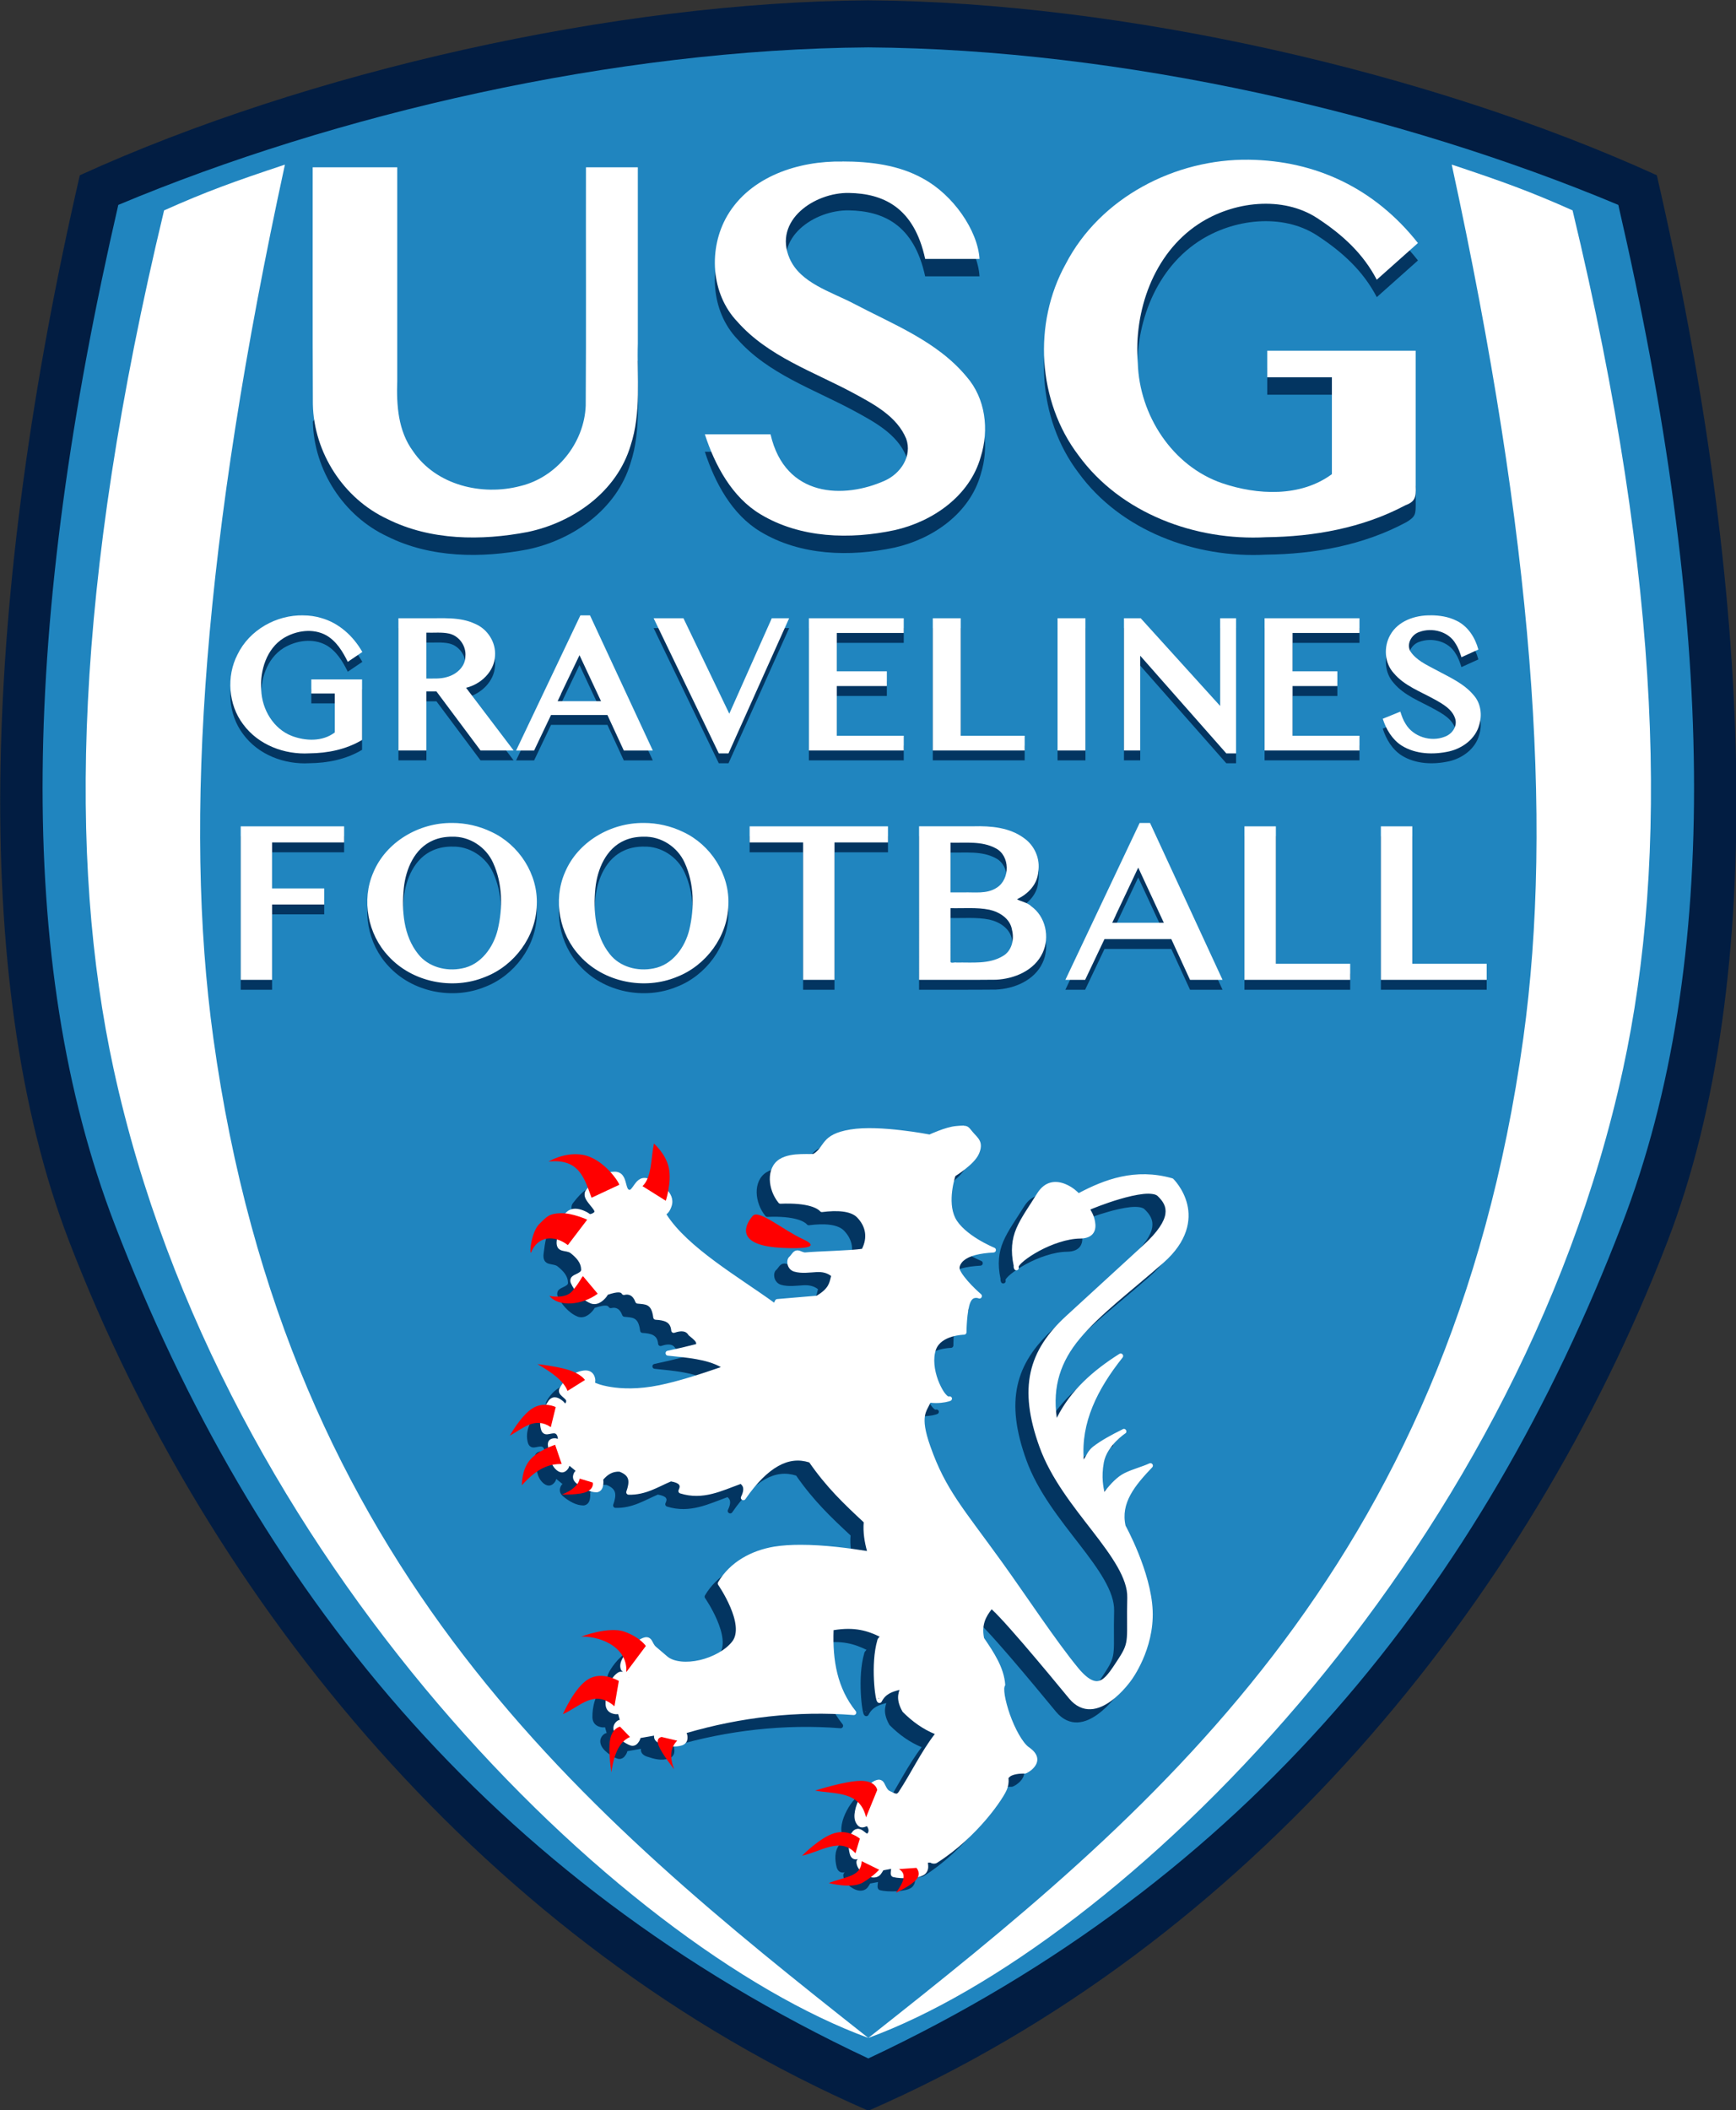 <svg xmlns:xlink="http://www.w3.org/1999/xlink" xmlns:inkscape="http://www.inkscape.org/namespaces/inkscape" xmlns:sodipodi="http://sodipodi.sourceforge.net/DTD/sodipodi-0.dtd" xmlns="http://www.w3.org/2000/svg" xmlns:svg="http://www.w3.org/2000/svg" width="246.944" height="300" viewBox="0 0 163.343 198.438" version="1.1" id="svg5" inkscape:version="1.2 (dc2aeda, 2022-05-15)" sodipodi:docname="Logo USG Gravelines.svg" xml:space="preserve"><rect x="0" y="0" width="163.343" height="198.438" fill="#333333" stroke="none"/><sodipodi:namedview id="namedview7" pagecolor="#ffffff" bordercolor="#666666" borderopacity="1.0" inkscape:showpageshadow="2" inkscape:pageopacity="0.0" inkscape:pagecheckerboard="0" inkscape:deskcolor="#d1d1d1" inkscape:document-units="mm" showgrid="false" inkscape:zoom="0.5946522" inkscape:cx="146.30401" inkscape:cy="107.62594" inkscape:window-width="1920" inkscape:window-height="1080" inkscape:window-x="0" inkscape:window-y="0" inkscape:window-maximized="0" inkscape:current-layer="layer1"/><defs id="defs2"/><g inkscape:label="Calque 1" inkscape:groupmode="layer" id="layer1" transform="translate(-38.625,-67.592)"><g id="g17680" transform="matrix(3.097,0,0,3.097,-80.978,-141.709)" style="stroke-width:0.323"><path id="path4288" style="fill:#021d42;fill-opacity:1;stroke:none;stroke-width:0.016;stroke-linecap:butt;stroke-linejoin:miter;stroke-dasharray:none;stroke-opacity:1" d="m 65,67.592 c -7.707,0.052 -17.046,2.164 -23.956,5.312 -2.916,12.631 -3.398,24.381 -0.328,32.364 4.231,11 12.753,21.385 24.284,26.407 11.531,-5.023 20.053,-15.407 24.284,-26.407 3.07,-7.983 2.588,-19.733 -0.328,-32.364 -6.91,-3.148 -16.249,-5.26 -23.956,-5.312 z"/><path id="path4286" style="fill:#2085bf;fill-opacity:1;stroke:none;stroke-width:0.016;stroke-linecap:butt;stroke-linejoin:miter;stroke-dasharray:none;stroke-opacity:1" d="m 65,69.021 c -7.707,0.052 -16.21,2.024 -22.787,4.783 -2.916,12.631 -3.177,22.981 -0.107,30.964 4.231,11 11.362,19.908 22.894,25.32 C 76.532,124.677 83.663,115.769 87.894,104.768 90.964,96.785 90.702,86.436 87.786,73.804 81.21,71.046 72.708,69.073 65,69.021 Z"/><g id="g17673" style="stroke-width:0.323"><path style="fill:#ffffff;stroke:none;stroke-width:0.016;stroke-linecap:butt;stroke-linejoin:miter;stroke-dasharray:none;stroke-opacity:1" d="M 65,129.465 C 56.507,122.762 47.344,115.323 45.1,99.103 44.181,92.462 44.812,83.921 47.275,72.581 45.732,73.093 44.896,73.394 43.604,73.971 40.865,85.359 40.682,93.655 42.072,100.05 45.316,114.975 57.46,126.702 65,129.465 Z" id="path4324" sodipodi:nodetypes="csccsc"/><path style="fill:#ffffff;stroke:none;stroke-width:0.016;stroke-linecap:butt;stroke-linejoin:miter;stroke-dasharray:none;stroke-opacity:1" d="m 65,129.465 c 8.493,-6.703 17.656,-14.142 19.9,-30.362 0.919,-6.641 0.288,-15.182 -2.175,-26.523 1.543,0.513 2.379,0.814 3.671,1.39 2.739,11.388 2.922,19.684 1.532,26.079 C 84.684,114.975 72.54,126.702 65,129.465 Z" id="path12436" sodipodi:nodetypes="csccsc"/></g></g><g id="g18877" transform="matrix(3.097,0,0,3.097,-80.978,-141.709)" style="stroke-width:0.323"><g id="g18351" style="fill:#033561;fill-opacity:1;stroke-width:0.323" transform="translate(0,0.3)"><path style="color:#000000;-inkscape-font-specification:'Bangla MN';fill:#033561;fill-opacity:1;stroke-width:0.065" d="m 77.039,86.355 v 4.016 h 2.883 V 89.924 h -2.033 v -1.509 h 1.361 V 87.967 H 77.889 V 86.803 h 2.033 v -0.448 z" id="path18313" sodipodi:nodetypes="ccccccccccccc"/><path style="color:#000000;-inkscape-font-specification:'Bangla MN';fill:#033561;fill-opacity:1;stroke-width:0.065" d="m 72.767,86.355 v 4.016 h 0.494 v -2.877 l 2.615,2.965 h 0.297 v -4.104 h -0.484 v 2.664 l -2.414,-2.664 z" id="path18315" sodipodi:nodetypes="ccccccccccc"/><path style="color:#000000;-inkscape-font-specification:'Bangla MN';fill:#033561;fill-opacity:1;stroke-width:0.065" d="m 70.749,86.355 v 4.016 h 0.847 v -4.016 z" id="path18317" sodipodi:nodetypes="ccccc"/><path style="color:#000000;-inkscape-font-specification:'Bangla MN';fill:#033561;fill-opacity:1;stroke-width:0.065" d="m 66.959,86.355 v 4.016 h 2.791 V 89.924 h -1.943 v -3.568 z" id="path18319" sodipodi:nodetypes="ccccccc"/><path style="color:#000000;-inkscape-font-specification:'Bangla MN';fill:#033561;fill-opacity:1;stroke-width:0.065" d="m 63.194,86.355 v 4.016 H 66.076 V 89.924 h -2.033 v -1.509 h 1.52 V 87.967 H 64.043 V 86.803 h 2.033 v -0.448 z" id="path18321" sodipodi:nodetypes="ccccccccccccc"/><path style="color:#000000;-inkscape-font-specification:'Bangla MN';fill:#033561;fill-opacity:1;stroke-width:0.065" d="m 58.477,86.355 1.98,4.104 h 0.295 l 1.842,-4.104 h -0.527 l -1.291,2.899 -1.393,-2.899 z" id="path18323" sodipodi:nodetypes="cccccccc"/><path style="color:#000000;-inkscape-font-specification:'Bangla MN';fill:#033561;fill-opacity:1;stroke-width:0.065" d="m 82.082,86.268 c -0.469,-0.009 -0.99,0.168 -1.228,0.6 -0.2,0.355 -0.175,0.844 0.107,1.152 0.322,0.386 0.812,0.559 1.24,0.798 0.252,0.14 0.546,0.302 0.632,0.597 0.065,0.234 -0.105,0.463 -0.321,0.538 -0.421,0.169 -0.957,0.001 -1.187,-0.388 -0.076,-0.114 -0.12,-0.244 -0.161,-0.374 -0.178,0.072 -0.357,0.145 -0.535,0.217 0.103,0.321 0.286,0.629 0.574,0.814 0.426,0.266 0.966,0.283 1.445,0.176 0.412,-0.096 0.801,-0.384 0.913,-0.807 0.092,-0.301 0.048,-0.648 -0.162,-0.89 -0.302,-0.369 -0.755,-0.56 -1.164,-0.783 -0.279,-0.15 -0.591,-0.288 -0.77,-0.563 -0.12,-0.229 0.045,-0.507 0.275,-0.583 0.391,-0.144 0.895,-0.016 1.106,0.362 0.081,0.124 0.129,0.265 0.174,0.405 0.171,-0.078 0.342,-0.155 0.514,-0.233 -0.097,-0.364 -0.318,-0.711 -0.667,-0.877 -0.242,-0.121 -0.515,-0.162 -0.783,-0.163 z" id="path18325"/><path style="color:#000000;-inkscape-font-specification:'Bangla MN';fill:#033561;fill-opacity:1;stroke-width:0.065" d="m 47.829,86.268 c -0.81,-0.016 -1.632,0.438 -1.996,1.192 -0.341,0.662 -0.278,1.522 0.173,2.116 0.462,0.629 1.257,0.925 2.01,0.882 0.555,-0.005 1.119,-0.117 1.603,-0.407 0,-0.613 0,-1.225 0,-1.838 -0.514,0 -1.028,0 -1.542,0 0,0.143 0,0.285 0,0.428 0.238,0 0.475,0 0.713,0 0,0.394 0,0.788 0,1.182 -0.373,0.285 -0.89,0.264 -1.308,0.105 -0.553,-0.214 -0.906,-0.801 -0.926,-1.395 -0.044,-0.594 0.164,-1.255 0.682,-1.576 0.382,-0.23 0.891,-0.305 1.292,-0.084 0.307,0.175 0.501,0.492 0.655,0.806 0.147,-0.1 0.295,-0.199 0.442,-0.299 -0.275,-0.485 -0.715,-0.884 -1.25,-1.032 -0.177,-0.054 -0.363,-0.079 -0.548,-0.079 z" id="path18327"/><path id="path18329" style="color:#000000;-inkscape-font-specification:'Bangla MN';fill:#033561;fill-opacity:1;stroke-width:0.323" d="m 50.724,86.355 c 0,1.339 0,2.677 0,4.016 0.283,0 0.566,0 0.85,0 0,-0.598 0,-1.195 0,-1.793 0.102,0 0.203,0 0.305,0 0.446,0.598 0.893,1.195 1.339,1.793 0.335,0 0.671,0 1.006,0 -0.482,-0.635 -0.964,-1.27 -1.445,-1.904 0.449,-0.107 0.859,-0.491 0.88,-0.971 0.03,-0.41 -0.227,-0.811 -0.604,-0.97 -0.466,-0.221 -0.988,-0.162 -1.487,-0.171 -0.281,1.9e-5 -0.562,3.7e-5 -0.843,5.6e-5 z m 0.85,0.438 c 0.231,0.008 0.466,-0.021 0.693,0.029 0.307,0.072 0.522,0.38 0.491,0.692 -5.36e-4,0.315 -0.276,0.551 -0.559,0.626 -0.203,0.062 -0.416,0.043 -0.625,0.046 -2.2e-5,-0.464 -4.3e-5,-0.928 -6.5e-5,-1.393 z"/><path id="path18331" style="color:#000000;-inkscape-font-specification:'Bangla MN';fill:#033561;fill-opacity:1;stroke-width:0.323" d="m 56.252,86.268 -1.953,4.104 h 0.547 l 0.514,-1.079 h 1.713 l 0.498,1.079 h 0.881 l -1.908,-4.104 z m -0.027,1.209 0.654,1.397 h -1.319 l 0.106,-0.223 h -0.004 z"/><g id="g18349" style="fill:#033561;fill-opacity:1;stroke-width:0.323"><path style="color:#000000;-inkscape-font-specification:'Bangla MN';fill:#033561;fill-opacity:1;stroke-width:0.065" d="m 80.572,92.674 v 4.662 h 3.215 V 96.848 H 81.527 V 92.674 Z" id="path18333" sodipodi:nodetypes="ccccccc"/><path style="color:#000000;-inkscape-font-specification:'Bangla MN';fill:#033561;fill-opacity:1;stroke-width:0.065" d="m 76.427,92.674 v 4.662 h 3.213 V 96.848 H 77.382 V 92.674 Z" id="path18335" sodipodi:nodetypes="ccccccc"/><path style="color:#000000;-inkscape-font-specification:'Bangla MN';fill:#033561;fill-opacity:1;stroke-width:0.065" d="m 61.394,92.674 v 0.488 h 1.625 v 4.174 h 0.953 v -4.174 h 1.625 V 92.674 Z" id="path18337" sodipodi:nodetypes="ccccccccc"/><path style="color:#000000;-inkscape-font-specification:'Bangla MN';fill:#033561;fill-opacity:1;stroke-width:0.065" d="m 45.932,92.674 v 4.662 h 0.953 v -2.289 h 1.584 v -0.488 h -1.584 v -1.396 h 2.189 V 92.674 Z" id="path18339" sodipodi:nodetypes="ccccccccccc"/><path style="color:#000000;-inkscape-font-specification:'Bangla MN';fill:#033561;fill-opacity:1;stroke-width:0.323" d="m 52.352,92.572 c -0.994,-0.012 -2.001,0.568 -2.39,1.501 -0.368,0.841 -0.17,1.876 0.456,2.541 0.724,0.796 1.956,1.042 2.944,0.632 0.881,-0.341 1.544,-1.225 1.565,-2.182 0.045,-0.932 -0.539,-1.833 -1.378,-2.221 -0.371,-0.179 -0.784,-0.273 -1.197,-0.272 z m 0,0.418 c 0.529,-0.02 1.034,0.312 1.248,0.792 0.288,0.628 0.299,1.362 0.141,2.028 -0.129,0.537 -0.514,1.075 -1.089,1.179 -0.48,0.098 -1.022,-0.042 -1.331,-0.439 -0.444,-0.556 -0.502,-1.317 -0.434,-2 0.06,-0.578 0.324,-1.208 0.891,-1.45 0.18,-0.079 0.379,-0.111 0.575,-0.111 z" id="path18341" sodipodi:nodetypes="ccccsccsccccccssccscccsccccccccccccccsccscsccssscccc"/><path style="color:#000000;-inkscape-font-specification:'Bangla MN';fill:#033561;fill-opacity:1;stroke-width:0.323" d="m 66.542,97.336 c 0.777,-0.002 1.554,0.004 2.33,-0.004 0.562,-0.024 1.176,-0.279 1.423,-0.816 0.226,-0.478 0.09,-1.109 -0.35,-1.417 -0.104,-0.116 -0.383,-0.162 -0.425,-0.214 0.331,-0.152 0.621,-0.451 0.642,-0.832 0.067,-0.389 -0.109,-0.795 -0.431,-1.02 -0.44,-0.326 -1.007,-0.374 -1.537,-0.36 l -1.652,7e-6 z m 0.955,-4.166 c 0.458,0.012 0.946,-0.056 1.366,0.167 0.449,0.223 0.45,0.94 0.04,1.2 -0.304,0.201 -0.676,0.131 -1.019,0.144 h -0.387 z m 0,1.988 c 0.393,0.01 0.792,-0.03 1.18,0.048 0.311,0.069 0.637,0.274 0.689,0.616 0.073,0.289 -0.006,0.638 -0.282,0.793 -0.424,0.254 -0.933,0.184 -1.405,0.195 -0.054,-0.019 -0.187,0.042 -0.182,-0.036 z" id="path18343" sodipodi:nodetypes="cscccscccccccsscsccsccs"/><path id="path18345" style="color:#000000;-inkscape-font-specification:'Bangla MN';fill:#033561;fill-opacity:1;stroke-width:0.323" d="M 73.243,92.572 70.987,97.336 h 0.6 l 0.588,-1.238 h 2.03 l 0.569,1.238 h 0.988 l -2.203,-4.764 z m -0.043,1.355 0.778,1.676 h -1.568 l 0.115,-0.244 h -0.002 z"/><path style="color:#000000;-inkscape-font-specification:'Bangla MN';fill:#033561;fill-opacity:1;stroke-width:0.323" d="m 58.173,92.572 c -0.994,-0.012 -2.001,0.568 -2.39,1.501 -0.368,0.841 -0.17,1.876 0.456,2.541 0.724,0.796 1.956,1.042 2.944,0.632 0.881,-0.341 1.544,-1.225 1.565,-2.182 0.045,-0.932 -0.539,-1.833 -1.378,-2.221 -0.371,-0.179 -0.784,-0.273 -1.197,-0.272 z m 0,0.418 c 0.529,-0.02 1.034,0.312 1.248,0.792 0.288,0.628 0.299,1.362 0.141,2.028 -0.129,0.537 -0.514,1.075 -1.089,1.179 -0.48,0.098 -1.022,-0.042 -1.331,-0.439 -0.444,-0.556 -0.502,-1.317 -0.434,-2 0.06,-0.578 0.324,-1.208 0.891,-1.45 0.18,-0.079 0.379,-0.111 0.575,-0.111 z" id="path18347" sodipodi:nodetypes="ccccsccsccccccssccscccsccccccccccccccsccscsccssscccc"/></g></g><g id="g4199" style="fill:#ffffff;stroke-width:0.323"><path style="color:#000000;-inkscape-font-specification:'Bangla MN';fill:#ffffff;stroke-width:0.065" d="m 77.039,86.355 v 4.016 h 2.883 V 89.924 h -2.033 v -1.509 h 1.361 V 87.967 H 77.889 V 86.803 h 2.033 v -0.448 z" id="path3620" sodipodi:nodetypes="ccccccccccccc"/><path style="color:#000000;-inkscape-font-specification:'Bangla MN';fill:#ffffff;stroke-width:0.065" d="m 72.767,86.355 v 4.016 h 0.494 v -2.877 l 2.615,2.965 h 0.297 v -4.104 h -0.484 v 2.664 l -2.414,-2.664 z" id="path3618" sodipodi:nodetypes="ccccccccccc"/><path style="color:#000000;-inkscape-font-specification:'Bangla MN';fill:#ffffff;stroke-width:0.065" d="m 70.749,86.355 v 4.016 h 0.847 v -4.016 z" id="path3616" sodipodi:nodetypes="ccccc"/><path style="color:#000000;-inkscape-font-specification:'Bangla MN';fill:#ffffff;stroke-width:0.065" d="m 66.959,86.355 v 4.016 h 2.791 V 89.924 h -1.943 v -3.568 z" id="path3614" sodipodi:nodetypes="ccccccc"/><path style="color:#000000;-inkscape-font-specification:'Bangla MN';fill:#ffffff;stroke-width:0.065" d="m 63.194,86.355 v 4.016 H 66.076 V 89.924 h -2.033 v -1.509 h 1.52 V 87.967 H 64.043 V 86.803 h 2.033 v -0.448 z" id="path3612" sodipodi:nodetypes="ccccccccccccc"/><path style="color:#000000;-inkscape-font-specification:'Bangla MN';fill:#ffffff;stroke-width:0.065" d="m 58.477,86.355 1.98,4.104 h 0.295 l 1.842,-4.104 h -0.527 l -1.291,2.899 -1.393,-2.899 z" id="path3610" sodipodi:nodetypes="cccccccc"/><path style="color:#000000;-inkscape-font-specification:'Bangla MN';fill:#ffffff;stroke-width:0.065" d="m 82.082,86.268 c -0.469,-0.009 -0.99,0.168 -1.228,0.6 -0.2,0.355 -0.175,0.844 0.107,1.152 0.322,0.386 0.812,0.559 1.24,0.798 0.252,0.14 0.546,0.302 0.632,0.597 0.065,0.234 -0.105,0.463 -0.321,0.538 -0.421,0.169 -0.957,0.001 -1.187,-0.388 -0.076,-0.114 -0.12,-0.244 -0.161,-0.374 -0.178,0.072 -0.357,0.145 -0.535,0.217 0.103,0.321 0.286,0.629 0.574,0.814 0.426,0.266 0.966,0.283 1.445,0.176 0.412,-0.096 0.801,-0.384 0.913,-0.807 0.092,-0.301 0.048,-0.648 -0.162,-0.89 -0.302,-0.369 -0.755,-0.56 -1.164,-0.783 -0.279,-0.15 -0.591,-0.288 -0.77,-0.563 -0.12,-0.229 0.045,-0.507 0.275,-0.583 0.391,-0.144 0.895,-0.016 1.106,0.362 0.081,0.124 0.129,0.265 0.174,0.405 0.171,-0.078 0.342,-0.155 0.514,-0.233 -0.097,-0.364 -0.318,-0.711 -0.667,-0.877 -0.242,-0.121 -0.515,-0.162 -0.783,-0.163 z" id="path3608"/><path style="color:#000000;-inkscape-font-specification:'Bangla MN';fill:#ffffff;stroke-width:0.065" d="m 47.829,86.268 c -0.81,-0.016 -1.632,0.438 -1.996,1.192 -0.341,0.662 -0.278,1.522 0.173,2.116 0.462,0.629 1.257,0.925 2.01,0.882 0.555,-0.005 1.119,-0.117 1.603,-0.407 0,-0.613 0,-1.225 0,-1.838 -0.514,0 -1.028,0 -1.542,0 0,0.143 0,0.285 0,0.428 0.238,0 0.475,0 0.713,0 0,0.394 0,0.788 0,1.182 -0.373,0.285 -0.89,0.264 -1.308,0.105 -0.553,-0.214 -0.906,-0.801 -0.926,-1.395 -0.044,-0.594 0.164,-1.255 0.682,-1.576 0.382,-0.23 0.891,-0.305 1.292,-0.084 0.307,0.175 0.501,0.492 0.655,0.806 0.147,-0.1 0.295,-0.199 0.442,-0.299 -0.275,-0.485 -0.715,-0.884 -1.25,-1.032 -0.177,-0.054 -0.363,-0.079 -0.548,-0.079 z" id="path3585"/><path id="path3581" style="color:#000000;-inkscape-font-specification:'Bangla MN';fill:#ffffff;stroke-width:0.323" d="m 50.724,86.355 c 0,1.339 0,2.677 0,4.016 0.283,0 0.566,0 0.85,0 0,-0.598 0,-1.195 0,-1.793 0.102,0 0.203,0 0.305,0 0.446,0.598 0.893,1.195 1.339,1.793 0.335,0 0.671,0 1.006,0 -0.482,-0.635 -0.964,-1.27 -1.445,-1.904 0.449,-0.107 0.859,-0.491 0.88,-0.971 0.03,-0.41 -0.227,-0.811 -0.604,-0.97 -0.466,-0.221 -0.988,-0.162 -1.487,-0.171 -0.281,1.9e-5 -0.562,3.7e-5 -0.843,5.6e-5 z m 0.85,0.438 c 0.231,0.008 0.466,-0.021 0.693,0.029 0.307,0.072 0.522,0.38 0.491,0.692 -5.36e-4,0.315 -0.276,0.551 -0.559,0.626 -0.203,0.062 -0.416,0.043 -0.625,0.046 -2.2e-5,-0.464 -4.3e-5,-0.928 -6.5e-5,-1.393 z"/><path id="path3575" style="color:#000000;-inkscape-font-specification:'Bangla MN';fill:#ffffff;stroke-width:0.323" d="m 56.252,86.268 -1.953,4.104 h 0.547 l 0.514,-1.079 h 1.713 l 0.498,1.079 h 0.881 l -1.908,-4.104 z m -0.027,1.209 0.654,1.397 h -1.319 l 0.106,-0.223 h -0.004 z"/><g id="g4178" style="fill:#ffffff;stroke-width:0.323"><path style="color:#000000;-inkscape-font-specification:'Bangla MN';fill:#ffffff;stroke-width:0.065" d="m 80.572,92.674 v 4.662 h 3.215 V 96.848 H 81.527 V 92.674 Z" id="path4044" sodipodi:nodetypes="ccccccc"/><path style="color:#000000;-inkscape-font-specification:'Bangla MN';fill:#ffffff;stroke-width:0.065" d="m 76.427,92.674 v 4.662 h 3.213 V 96.848 H 77.382 V 92.674 Z" id="path4042" sodipodi:nodetypes="ccccccc"/><path style="color:#000000;-inkscape-font-specification:'Bangla MN';fill:#ffffff;stroke-width:0.065" d="m 61.394,92.674 v 0.488 h 1.625 v 4.174 h 0.953 v -4.174 h 1.625 V 92.674 Z" id="path4040" sodipodi:nodetypes="ccccccccc"/><path style="color:#000000;-inkscape-font-specification:'Bangla MN';fill:#ffffff;stroke-width:0.065" d="m 45.932,92.674 v 4.662 h 0.953 v -2.289 h 1.584 v -0.488 h -1.584 v -1.396 h 2.189 V 92.674 Z" id="path3969" sodipodi:nodetypes="ccccccccccc"/><path style="color:#000000;-inkscape-font-specification:'Bangla MN';fill:#ffffff;stroke-width:0.323" d="m 52.352,92.572 c -0.994,-0.012 -2.001,0.568 -2.39,1.501 -0.368,0.841 -0.17,1.876 0.456,2.541 0.724,0.796 1.956,1.042 2.944,0.632 0.881,-0.341 1.544,-1.225 1.565,-2.182 0.045,-0.932 -0.539,-1.833 -1.378,-2.221 -0.371,-0.179 -0.784,-0.273 -1.197,-0.272 z m 0,0.418 c 0.529,-0.02 1.034,0.312 1.248,0.792 0.288,0.628 0.299,1.362 0.141,2.028 -0.129,0.537 -0.514,1.075 -1.089,1.179 -0.48,0.098 -1.022,-0.042 -1.331,-0.439 -0.444,-0.556 -0.502,-1.317 -0.434,-2 0.06,-0.578 0.324,-1.208 0.891,-1.45 0.18,-0.079 0.379,-0.111 0.575,-0.111 z" id="path3977" sodipodi:nodetypes="ccccsccsccccccssccscccsccccccccccccccsccscsccssscccc"/><path style="color:#000000;-inkscape-font-specification:'Bangla MN';fill:#ffffff;stroke-width:0.323" d="m 66.542,97.336 c 0.777,-0.002 1.554,0.004 2.33,-0.004 0.562,-0.024 1.176,-0.279 1.423,-0.816 0.226,-0.478 0.09,-1.109 -0.35,-1.417 -0.104,-0.116 -0.383,-0.162 -0.425,-0.214 0.331,-0.152 0.621,-0.451 0.642,-0.832 0.067,-0.389 -0.109,-0.795 -0.431,-1.02 -0.44,-0.326 -1.007,-0.374 -1.537,-0.36 l -1.652,7e-6 z m 0.955,-4.166 c 0.458,0.012 0.946,-0.056 1.366,0.167 0.449,0.223 0.45,0.94 0.04,1.2 -0.304,0.201 -0.676,0.131 -1.019,0.144 h -0.387 z m 0,1.988 c 0.393,0.01 0.792,-0.03 1.18,0.048 0.311,0.069 0.637,0.274 0.689,0.616 0.073,0.289 -0.006,0.638 -0.282,0.793 -0.424,0.254 -0.933,0.184 -1.405,0.195 -0.054,-0.019 -0.187,0.042 -0.182,-0.036 z" id="path3989" sodipodi:nodetypes="cscccscccccccsscsccsccs"/><path id="path3995" style="color:#000000;-inkscape-font-specification:'Bangla MN';fill:#ffffff;stroke-width:0.323" d="M 73.243,92.572 70.987,97.336 h 0.6 l 0.588,-1.238 h 2.03 l 0.569,1.238 h 0.988 l -2.203,-4.764 z m -0.043,1.355 0.778,1.676 h -1.568 l 0.115,-0.244 h -0.002 z"/><path style="color:#000000;-inkscape-font-specification:'Bangla MN';fill:#ffffff;stroke-width:0.323" d="m 58.173,92.572 c -0.994,-0.012 -2.001,0.568 -2.39,1.501 -0.368,0.841 -0.17,1.876 0.456,2.541 0.724,0.796 1.956,1.042 2.944,0.632 0.881,-0.341 1.544,-1.225 1.565,-2.182 0.045,-0.932 -0.539,-1.833 -1.378,-2.221 -0.371,-0.179 -0.784,-0.273 -1.197,-0.272 z m 0,0.418 c 0.529,-0.02 1.034,0.312 1.248,0.792 0.288,0.628 0.299,1.362 0.141,2.028 -0.129,0.537 -0.514,1.075 -1.089,1.179 -0.48,0.098 -1.022,-0.042 -1.331,-0.439 -0.444,-0.556 -0.502,-1.317 -0.434,-2 0.06,-0.578 0.324,-1.208 0.891,-1.45 0.18,-0.079 0.379,-0.111 0.575,-0.111 z" id="path4133" sodipodi:nodetypes="ccccsccsccccccssccscccsccccccccccccccsccscsccssscccc"/></g></g></g><g id="g18892" transform="matrix(3.097,0,0,3.097,-80.978,-141.709)" style="stroke-width:0.323"><g id="g18882" style="stroke-width:0.323"><path style="color:#000000;-inkscape-font-specification:'Bangla MN';fill:#033561;fill-opacity:1;stroke:none;stroke-width:0.016;stroke-dasharray:none" d="m 48.124,80.384 c 0.03,1.471 0.932,2.869 2.267,3.489 1.309,0.653 2.85,0.663 4.261,0.392 1.385,-0.29 2.708,-1.223 3.125,-2.625 0.33,-1.003 0.189,-2.067 0.22,-3.103 l -1.124,0.171 -0.459,1.72 c -0.044,1.135 -0.881,2.179 -1.99,2.443 -1.163,0.305 -2.556,-0.025 -3.256,-1.058 -0.455,-0.616 -0.506,-1.401 -0.48,-2.139 l -1.116,-1.279 z" id="path9073" sodipodi:nodetypes="cccccccccccc"/><path style="color:#000000;-inkscape-font-specification:'Bangla MN';fill:#033561;fill-opacity:1;stroke:none;stroke-width:0.016;stroke-dasharray:none" d="m 64.213,73.016 c -1.324,-0.025 -2.8,0.448 -3.501,1.649 -0.577,0.995 -0.499,2.367 0.31,3.215 0.936,1.06 2.322,1.519 3.535,2.173 0.613,0.333 1.313,0.701 1.593,1.379 0.19,0.526 -0.167,1.059 -0.65,1.275 -1.229,0.551 -3.025,0.528 -3.471,-1.407 h -1.995 c 0.301,0.934 0.826,1.91 1.687,2.425 1.213,0.733 2.726,0.773 4.08,0.484 1.158,-0.26 2.285,-1.041 2.615,-2.229 0.258,-0.818 0.146,-1.771 -0.431,-2.43 -0.892,-1.077 -2.237,-1.591 -3.441,-2.226 -0.699,-0.363 -1.614,-0.622 -1.937,-1.368 -0.499,-1.152 0.758,-2.004 1.803,-1.986 1.039,0.018 1.977,0.429 2.317,2.003 h 1.651 c -0.053,-0.863 -0.801,-1.947 -1.717,-2.44 -0.733,-0.413 -1.616,-0.52 -2.447,-0.519 z" id="path9075" sodipodi:nodetypes="cccccscccccccsscccc"/><path style="color:#000000;-inkscape-font-specification:'Bangla MN';fill:#033561;fill-opacity:1;stroke:none;stroke-width:0.016;stroke-dasharray:none" d="m 76.564,72.961 c -2.241,-0.031 -4.525,1.15 -5.57,3.171 -0.995,1.798 -0.857,4.163 0.391,5.806 1.288,1.768 3.559,2.602 5.701,2.486 1.47,-0.016 2.96,-0.285 4.263,-0.987 0.282,-0.171 0.281,-0.244 0.281,-0.571 V 82.369 L 80.571,78.76 h -3.451 v 0.808 h 2.494 v 2.941 c -0.953,0.703 -2.793,0.638 -3.865,0.274 -1.518,-0.522 -2.512,-2.07 -2.561,-3.645 -0.125,-1.569 0.468,-3.315 1.841,-4.222 1.056,-0.698 2.562,-0.868 3.613,-0.18 0.768,0.503 1.392,1.075 1.806,1.869 l 1.251,-1.114 C 80.39,73.834 78.6,72.989 76.564,72.961 Z" id="path9077" sodipodi:nodetypes="scccccccccccccssccs"/></g><g id="g4252" style="fill:#ffffff;stroke:none;stroke-width:0.323"><path style="color:#000000;-inkscape-font-specification:'Bangla MN';fill:#ffffff;stroke:none;stroke-width:0.016;stroke-dasharray:none" d="m 48.119,72.662 c 0.003,2.398 -0.006,4.795 0.005,7.193 0.03,1.471 0.932,2.869 2.267,3.489 1.309,0.653 2.85,0.663 4.261,0.392 1.385,-0.29 2.708,-1.223 3.125,-2.625 0.33,-1.003 0.189,-2.067 0.22,-3.103 0,-1.782 0,-3.564 0,-5.346 -0.525,0 -1.051,0 -1.576,0 -0.005,2.412 0.009,4.825 -0.007,7.237 -0.044,1.135 -0.881,2.179 -1.99,2.443 -1.163,0.305 -2.556,-0.025 -3.256,-1.058 -0.455,-0.616 -0.506,-1.401 -0.48,-2.139 0,-2.161 0,-4.322 0,-6.483 -0.856,0 -1.712,0 -2.568,0 z" id="path3314"/><path style="color:#000000;-inkscape-font-specification:'Bangla MN';fill:#ffffff;stroke:none;stroke-width:0.016;stroke-dasharray:none" d="m 64.213,72.487 c -1.324,-0.025 -2.8,0.448 -3.501,1.649 -0.577,0.995 -0.499,2.367 0.31,3.215 0.936,1.06 2.322,1.519 3.535,2.173 0.613,0.333 1.313,0.701 1.593,1.379 0.19,0.526 -0.167,1.059 -0.65,1.275 -1.229,0.551 -3.025,0.528 -3.471,-1.407 h -1.995 c 0.301,0.934 0.826,1.91 1.687,2.425 1.213,0.733 2.726,0.773 4.08,0.484 1.158,-0.26 2.285,-1.041 2.615,-2.229 0.258,-0.818 0.146,-1.771 -0.431,-2.43 -0.892,-1.077 -2.237,-1.591 -3.441,-2.226 -0.699,-0.363 -1.614,-0.622 -1.937,-1.368 -0.499,-1.152 0.758,-2.004 1.803,-1.986 1.039,0.018 1.977,0.429 2.317,2.003 h 1.651 c -0.053,-0.863 -0.801,-1.947 -1.717,-2.44 -0.733,-0.413 -1.616,-0.52 -2.447,-0.519 z" id="path3312" sodipodi:nodetypes="cccccscccccccsscccc"/><path style="color:#000000;-inkscape-font-specification:'Bangla MN';fill:#ffffff;stroke:none;stroke-width:0.016;stroke-dasharray:none" d="m 76.564,72.432 c -2.241,-0.031 -4.525,1.15 -5.57,3.171 -0.995,1.798 -0.857,4.163 0.391,5.806 1.288,1.768 3.559,2.602 5.701,2.486 1.454,-0.016 2.928,-0.28 4.221,-0.965 0.298,-0.114 0.338,-0.228 0.322,-0.593 V 78.231 h -4.51 v 0.808 h 1.965 v 2.941 c -0.953,0.703 -2.264,0.638 -3.336,0.274 -1.518,-0.522 -2.512,-2.07 -2.561,-3.645 -0.125,-1.569 0.468,-3.315 1.841,-4.222 1.056,-0.698 2.562,-0.868 3.613,-0.18 0.768,0.503 1.392,1.075 1.806,1.869 l 1.251,-1.114 C 80.39,73.305 78.6,72.46 76.564,72.432 Z" id="path3287" sodipodi:nodetypes="sccccccccccccssccs"/></g></g><g id="g18835" transform="matrix(3.097,0,0,3.097,-80.978,-141.709)" style="stroke-width:0.323"><path style="color:#000000;fill:#033561;fill-opacity:1;stroke-width:0.323;stroke-linecap:round;stroke-linejoin:round;-inkscape-stroke:none" d="m 67.503,102.16 c -0.09,0.002 -0.148,0.007 -0.227,0.014 -0.172,0.014 -0.378,0.081 -0.545,0.145 -0.154,0.058 -0.253,0.105 -0.271,0.113 -0.02,-0.004 -0.374,-0.073 -0.855,-0.129 -0.494,-0.058 -1.099,-0.098 -1.551,-0.023 -0.447,0.073 -0.645,0.204 -0.77,0.35 -0.125,0.145 -0.171,0.277 -0.354,0.393 0.019,-0.012 0.005,-0.002 -0.016,0 -0.02,0.002 -0.05,0.002 -0.086,0.002 -0.072,1.6e-4 -0.166,-0.002 -0.271,0.002 -0.211,0.007 -0.46,0.033 -0.652,0.152 -0.212,0.132 -0.302,0.371 -0.297,0.617 0.005,0.246 0.099,0.505 0.264,0.709 0.015,0.019 0.038,0.03 0.062,0.029 0.42,-0.018 0.709,0.019 0.898,0.072 0.189,0.053 0.279,0.126 0.299,0.152 0.016,0.022 0.043,0.033 0.07,0.029 0.446,-0.058 0.868,-0.036 1.062,0.166 0.259,0.27 0.32,0.605 0.145,0.951 -0.178,0.025 -0.494,0.045 -0.83,0.06 -0.36,0.017 -0.718,0.031 -0.896,0.049 -0.022,0.002 -0.061,-0.01 -0.105,-0.027 -0.045,-0.018 -0.097,-0.046 -0.166,-0.031 -0.069,0.014 -0.106,0.064 -0.135,0.102 -0.029,0.038 -0.058,0.073 -0.055,0.07 -0.079,0.057 -0.093,0.156 -0.074,0.248 0.019,0.092 0.087,0.188 0.203,0.221 0.231,0.065 0.468,0.025 0.676,0.014 0.183,-0.01 0.324,0.026 0.445,0.119 -0.054,0.205 -0.063,0.373 -0.439,0.598 l -1.201,0.102 c -0.029,0.002 -0.054,0.021 -0.064,0.049 -0.008,0.02 -0.02,0.039 -0.029,0.059 -1.07,-0.774 -2.627,-1.671 -3.271,-2.682 0.045,-0.032 0.111,-0.099 0.16,-0.256 0.065,-0.207 -0.034,-0.393 -0.182,-0.527 -0.148,-0.134 -0.346,-0.231 -0.518,-0.297 -0.099,-0.038 -0.193,-0.029 -0.264,0.01 -0.071,0.039 -0.119,0.098 -0.16,0.154 -0.041,0.056 -0.076,0.11 -0.105,0.141 -0.03,0.031 -0.039,0.036 -0.062,0.031 -0.023,-0.005 -0.036,-0.017 -0.055,-0.06 -0.019,-0.043 -0.033,-0.109 -0.053,-0.178 -0.019,-0.069 -0.043,-0.142 -0.094,-0.205 -0.05,-0.063 -0.134,-0.108 -0.236,-0.107 -0.179,0.002 -0.332,0.049 -0.471,0.143 -0.138,0.094 -0.262,0.231 -0.4,0.41 -0.049,0.063 -0.056,0.145 -0.037,0.211 0.019,0.066 0.059,0.123 0.1,0.178 0.041,0.055 0.085,0.107 0.121,0.152 0.036,0.045 0.063,0.086 0.068,0.104 0.005,0.017 0.003,0.018 -0.004,0.027 -0.007,0.01 -0.024,0.025 -0.047,0.037 -0.037,0.019 -0.067,0.024 -0.082,0.027 -0.026,-0.018 -0.089,-0.067 -0.207,-0.113 -0.138,-0.054 -0.325,-0.091 -0.473,0.023 -0.132,0.102 -0.203,0.241 -0.246,0.393 -0.043,0.152 -0.061,0.318 -0.084,0.486 -0.013,0.093 -0.006,0.165 0.027,0.223 0.033,0.057 0.091,0.085 0.141,0.098 0.099,0.026 0.188,0.024 0.254,0.076 0.175,0.139 0.313,0.29 0.318,0.492 0.001,0.037 -0.008,0.052 -0.033,0.074 -0.025,0.022 -0.067,0.044 -0.113,0.066 -0.046,0.022 -0.097,0.043 -0.139,0.086 -0.042,0.043 -0.058,0.125 -0.027,0.193 0.096,0.217 0.329,0.503 0.6,0.613 0.079,0.032 0.159,0.027 0.227,0.002 0.067,-0.025 0.123,-0.066 0.17,-0.109 0.079,-0.073 0.113,-0.133 0.127,-0.156 0.151,-0.051 0.262,-0.073 0.326,-0.07 0.067,0.003 0.083,0.018 0.096,0.041 0.017,0.029 0.05,0.043 0.082,0.035 0.065,-0.016 0.127,-0.013 0.182,0.016 0.055,0.029 0.108,0.085 0.15,0.199 0.01,0.027 0.034,0.046 0.062,0.049 0.122,0.013 0.232,0.014 0.309,0.059 0.077,0.044 0.143,0.131 0.172,0.365 0.004,0.036 0.034,0.064 0.07,0.066 0.134,0.007 0.252,0.026 0.332,0.072 0.08,0.047 0.131,0.116 0.145,0.26 0.005,0.048 0.054,0.079 0.1,0.062 0.099,-0.034 0.188,-0.049 0.258,-0.039 0.07,0.01 0.12,0.038 0.162,0.105 0.004,0.007 0.009,0.014 0.016,0.019 0.075,0.06 0.148,0.12 0.191,0.172 0.032,0.038 0.029,0.061 0.029,0.088 -0.271,0.07 -0.557,0.138 -0.869,0.203 -0.086,0.016 -0.079,0.141 0.008,0.148 0.599,0.061 1.196,0.113 1.611,0.348 -0.605,0.21 -1.298,0.433 -1.867,0.549 -0.647,0.132 -1.147,0.108 -1.484,0.053 -0.313,-0.051 -0.446,-0.118 -0.469,-0.129 0.004,-0.04 0.015,-0.076 -0.006,-0.154 -0.015,-0.057 -0.046,-0.12 -0.104,-0.164 -0.058,-0.044 -0.139,-0.064 -0.236,-0.051 -0.358,0.05 -0.603,0.292 -0.734,0.539 -0.025,0.047 -0.023,0.106 -0.004,0.146 0.019,0.041 0.048,0.068 0.076,0.094 0.056,0.051 0.112,0.096 0.125,0.125 0.012,0.025 0.002,0.056 -0.02,0.09 -0.002,0.004 -0.004,0.002 -0.006,0.006 -0.032,-0.036 -0.051,-0.064 -0.119,-0.111 -0.053,-0.037 -0.115,-0.072 -0.188,-0.076 -0.072,-0.004 -0.152,0.034 -0.201,0.109 -0.153,0.234 -0.332,0.547 -0.217,0.896 0.019,0.056 0.066,0.101 0.115,0.113 0.049,0.013 0.092,0.004 0.131,-0.004 0.079,-0.016 0.144,-0.029 0.182,-0.012 0.038,0.018 0.062,0.067 0.072,0.127 0.003,0.017 9.12e-4,0.018 0.002,0.033 -0.036,-0.008 -0.045,-0.018 -0.094,-0.018 -0.051,4.1e-4 -0.111,0.008 -0.158,0.053 -0.047,0.044 -0.062,0.121 -0.045,0.199 0.027,0.12 0.036,0.248 0.066,0.375 0.03,0.127 0.085,0.254 0.205,0.35 0.065,0.052 0.14,0.071 0.203,0.053 0.063,-0.019 0.105,-0.064 0.135,-0.107 0.028,-0.041 0.026,-0.053 0.039,-0.088 l 0.189,0.154 c -0.02,0.023 -0.03,0.026 -0.049,0.064 -0.02,0.041 -0.037,0.093 -0.029,0.15 0.007,0.057 0.041,0.116 0.098,0.162 0.187,0.154 0.403,0.275 0.613,0.275 0.069,0 0.13,-0.042 0.16,-0.09 0.031,-0.048 0.041,-0.102 0.047,-0.152 0.009,-0.074 0.003,-0.111 0,-0.143 0.136,-0.155 0.282,-0.252 0.494,-0.24 0.169,0.065 0.239,0.144 0.262,0.236 0.023,0.096 -0.003,0.223 -0.053,0.363 -0.017,0.048 0.018,0.098 0.068,0.1 0.519,0.013 0.895,-0.239 1.287,-0.404 0.134,0.022 0.215,0.062 0.242,0.098 0.029,0.037 0.03,0.079 -0.01,0.162 -0.019,0.042 0.003,0.091 0.047,0.104 0.696,0.218 1.271,-0.084 1.838,-0.287 0.039,0.036 0.069,0.073 0.076,0.125 0.009,0.061 -0.005,0.144 -0.062,0.26 -0.043,0.084 0.076,0.154 0.129,0.076 0.002,-0.003 0.004,-0.004 0.006,-0.008 0.333,-0.482 0.665,-0.813 0.988,-0.994 0.321,-0.181 0.631,-0.213 0.947,-0.113 0.53,0.763 1.059,1.265 1.654,1.818 -0.024,0.304 0.024,0.595 0.1,0.873 -0.522,-0.084 -1.295,-0.19 -2.023,-0.189 -0.281,1e-4 -0.551,0.016 -0.793,0.055 -6.67e-4,-10e-6 -0.001,-10e-6 -0.002,0 -0.698,0.118 -1.341,0.465 -1.705,1.08 -0.016,0.025 -0.015,0.058 0.002,0.082 0,0 0.212,0.305 0.369,0.676 0.079,0.186 0.144,0.386 0.162,0.57 0.018,0.184 -0.008,0.346 -0.102,0.469 -0.201,0.263 -0.593,0.476 -0.988,0.568 -0.395,0.092 -0.788,0.059 -0.986,-0.109 l -0.346,-0.295 c -0.066,-0.056 -0.084,-0.128 -0.133,-0.203 -0.025,-0.037 -0.069,-0.078 -0.127,-0.086 -0.058,-0.008 -0.116,0.009 -0.189,0.045 -0.15,0.074 -0.283,0.206 -0.389,0.336 -0.106,0.13 -0.182,0.256 -0.215,0.338 -0.043,0.108 -0.041,0.206 -0.002,0.281 0.013,0.024 0.037,0.03 0.055,0.049 -0.051,-0.008 -0.108,-0.007 -0.158,0.027 -0.15,0.1 -0.242,0.271 -0.299,0.447 -0.057,0.177 -0.078,0.362 -0.074,0.512 0.002,0.086 0.034,0.159 0.082,0.207 0.048,0.048 0.106,0.071 0.16,0.084 0.072,0.018 0.103,0.011 0.141,0.008 l 0.049,0.174 c -0.025,0.009 -0.033,0.005 -0.064,0.025 -0.069,0.044 -0.145,0.138 -0.127,0.264 0.018,0.13 0.114,0.232 0.219,0.316 0.104,0.084 0.219,0.148 0.307,0.176 0.058,0.018 0.119,0.003 0.16,-0.025 0.041,-0.028 0.07,-0.066 0.092,-0.102 0.03,-0.05 0.034,-0.075 0.043,-0.102 l 0.412,-0.072 c -0.004,0.04 4.19e-4,0.088 0.029,0.131 0.031,0.045 0.081,0.08 0.15,0.104 0.236,0.079 0.439,0.133 0.672,0.06 0.071,-0.022 0.123,-0.073 0.146,-0.129 0.023,-0.056 0.022,-0.112 0.016,-0.162 -0.006,-0.046 -0.014,-0.052 -0.025,-0.084 1.646,-0.479 3.363,-0.68 5.074,-0.545 0.065,0.005 0.105,-0.07 0.064,-0.121 -0.56,-0.696 -0.706,-1.539 -0.672,-2.457 0.646,-0.106 1.039,0.022 1.4,0.197 -0.003,0.003 -0.007,0.007 -0.01,0.01 -0.028,0.033 -0.049,0.05 -0.062,0.096 h 0.002 c -0.108,0.368 -0.122,0.83 -0.104,1.201 0.009,0.186 0.026,0.349 0.045,0.467 0.009,0.059 0.019,0.105 0.029,0.141 0.005,0.018 0.009,0.033 0.018,0.049 0.004,0.008 0.007,0.015 0.02,0.027 0.003,0.003 0.011,0.009 0.012,0.01 4.29e-4,2.8e-4 0.017,0.01 0.018,0.01 4.18e-4,1.5e-4 0.025,0.004 0.025,0.004 4.06e-4,10e-6 0.025,-0.004 0.025,-0.004 0.019,-0.006 0.034,-0.02 0.043,-0.037 0.121,-0.24 0.326,-0.302 0.541,-0.357 -0.015,0.048 -0.029,0.088 -0.037,0.148 -0.018,0.129 0.004,0.287 0.125,0.506 0.004,0.007 0.008,0.013 0.014,0.018 0.29,0.292 0.612,0.52 0.971,0.668 -0.425,0.55 -0.716,1.179 -1.094,1.752 -0.021,0.032 -0.039,0.047 -0.051,0.053 -0.012,0.006 -0.021,0.007 -0.039,0.004 -0.037,-0.006 -0.104,-0.039 -0.191,-0.082 -0.056,-0.027 -0.091,-0.095 -0.129,-0.172 -0.019,-0.038 -0.036,-0.078 -0.068,-0.113 -0.032,-0.036 -0.09,-0.063 -0.148,-0.055 -0.112,0.016 -0.215,0.089 -0.309,0.186 -0.094,0.097 -0.178,0.221 -0.248,0.354 -0.07,0.133 -0.123,0.273 -0.148,0.406 -0.025,0.133 -0.026,0.258 0.029,0.361 0.036,0.068 0.079,0.114 0.133,0.133 0.053,0.019 0.104,0.007 0.139,-0.006 0.032,-0.011 0.053,-0.021 0.062,-0.023 0.03,0.042 0.048,0.09 0.049,0.131 7.42e-4,0.04 -0.012,0.069 -0.043,0.096 -0.003,-7.9e-4 -0.002,-5.7e-4 -0.008,-0.004 -0.021,-0.011 -0.055,-0.039 -0.094,-0.068 -0.038,-0.029 -0.083,-0.061 -0.143,-0.072 -0.059,-0.012 -0.133,0.011 -0.184,0.066 -0.181,0.199 -0.148,0.495 -0.098,0.695 0.015,0.06 0.045,0.107 0.086,0.135 0.041,0.028 0.088,0.032 0.125,0.027 0.031,-0.004 0.031,-0.011 0.053,-0.019 -0.009,0.005 -0.013,0.004 -0.023,0.014 -0.021,0.019 -0.037,0.053 -0.039,0.082 -0.002,0.029 0.003,0.055 0.012,0.088 0.033,0.129 0.152,0.246 0.291,0.324 0.07,0.039 0.146,0.065 0.225,0.064 0.079,-5e-4 0.163,-0.034 0.217,-0.107 0.033,-0.045 0.054,-0.082 0.068,-0.107 9.28e-4,-0.002 0.001,-0.002 0.002,-0.004 l 0.238,-0.045 c -6.91e-4,0.01 -6.16e-4,0.014 -0.002,0.025 -0.004,0.032 -0.009,0.066 -0.01,0.1 -3.1e-4,0.017 -3.58e-4,0.033 0.006,0.055 0.006,0.021 0.028,0.059 0.066,0.068 0.127,0.032 0.319,0.043 0.504,0.033 0.093,-0.005 0.183,-0.017 0.262,-0.035 0.079,-0.018 0.148,-0.04 0.201,-0.084 0.062,-0.052 0.09,-0.121 0.098,-0.18 0.007,-0.059 -0.001,-0.109 -0.004,-0.143 -0.001,-0.015 -5.14e-4,-0.024 0,-0.029 -0.004,0.004 0.02,-0.003 0.07,0 0.012,0.007 0.019,0.013 0.045,0.021 0.041,0.013 0.104,0.021 0.162,-0.016 0.608,-0.385 1.119,-0.88 1.49,-1.314 0.185,-0.217 0.335,-0.42 0.445,-0.586 0.11,-0.166 0.179,-0.291 0.205,-0.379 0.045,-0.151 0.032,-0.24 0.029,-0.277 -0.001,-0.018 1.67e-4,-0.014 0.002,-0.018 0.002,-0.003 0.014,-0.019 0.049,-0.047 0.052,-0.041 0.166,-0.07 0.266,-0.08 0.1,-0.01 0.184,-0.006 0.184,-0.006 0.02,-4.6e-4 0.039,-0.009 0.053,-0.023 -0.002,0.003 -0.006,0.01 -0.006,0.01 0.004,-0.002 0.01,-0.006 0.018,-0.01 0.017,-0.01 0.042,-0.023 0.068,-0.041 0.053,-0.036 0.119,-0.089 0.17,-0.16 0.051,-0.071 0.088,-0.167 0.064,-0.271 -0.024,-0.105 -0.102,-0.205 -0.246,-0.305 -0.193,-0.133 -0.43,-0.572 -0.578,-0.992 -0.074,-0.21 -0.129,-0.417 -0.156,-0.578 -0.013,-0.081 -0.019,-0.151 -0.018,-0.201 0.001,-0.051 0.014,-0.081 0.012,-0.078 0.012,-0.015 0.019,-0.034 0.018,-0.053 -0.037,-0.517 -0.341,-0.972 -0.643,-1.416 -0.079,-0.398 0.051,-0.641 0.23,-0.871 0.009,0.008 0.014,0.011 0.025,0.021 0.057,0.052 0.136,0.132 0.23,0.232 0.188,0.2 0.435,0.479 0.697,0.783 0.524,0.608 1.106,1.313 1.402,1.672 0.2,0.242 0.433,0.336 0.656,0.326 0.224,-0.01 0.434,-0.117 0.615,-0.248 0.362,-0.262 0.619,-0.634 0.621,-0.637 l 0.002,-0.002 c 0.003,-0.004 0.693,-0.923 0.645,-2.107 -0.048,-1.186 -0.83,-2.592 -0.83,-2.592 l 0.008,0.019 c -0.08,-0.352 -0.009,-0.655 0.148,-0.945 0.157,-0.29 0.402,-0.563 0.662,-0.836 0.052,-0.059 -0.011,-0.148 -0.084,-0.119 -0.241,0.11 -0.497,0.169 -0.756,0.295 -0.212,0.103 -0.417,0.313 -0.615,0.57 -0.023,-0.114 -0.102,-0.434 -0.016,-0.895 0.096,-0.511 0.646,-0.875 0.646,-0.875 0.087,-0.05 0.013,-0.18 -0.074,-0.131 -0.003,10e-4 -0.005,0.003 -0.008,0.004 0,0 2e-6,0.002 0,0.002 -0.336,0.165 -0.647,0.335 -0.889,0.521 -0.15,0.116 -0.201,0.259 -0.285,0.393 -0.09,-1.115 0.404,-2.124 1.18,-3.098 0.052,-0.067 -0.028,-0.155 -0.1,-0.109 -0.802,0.506 -1.488,1.114 -1.9,1.943 -0.137,-0.966 0.124,-1.716 0.697,-2.404 0.622,-0.747 1.556,-1.44 2.539,-2.303 0.752,-0.659 0.841,-1.308 0.727,-1.779 -0.114,-0.472 -0.422,-0.771 -0.422,-0.771 -0.009,-0.008 -0.02,-0.014 -0.031,-0.018 -1.131,-0.323 -2.071,0.041 -2.844,0.449 -0.034,-0.033 -0.172,-0.179 -0.406,-0.275 -0.13,-0.053 -0.281,-0.084 -0.434,-0.049 -0.153,0.035 -0.302,0.139 -0.422,0.332 -0.254,0.41 -0.486,0.723 -0.631,1.061 -0.14,0.327 -0.18,0.683 -0.082,1.141 -5.7e-4,0.003 -0.004,0.005 -0.004,0.008 -5.31e-4,0.004 0.004,0.008 0.004,0.012 0.001,0.006 -0.003,0.009 -0.002,0.016 0.002,0.009 0.004,0.022 0.008,0.039 l 0.006,-0.002 c 0.004,0.011 3.28e-4,0.022 0.008,0.031 0.049,0.067 0.155,0.016 0.133,-0.064 -8.73e-4,-0.004 -0.003,-0.011 -0.004,-0.016 0.002,-0.005 0.012,-0.027 0.039,-0.059 0.03,-0.035 0.074,-0.077 0.131,-0.123 0.114,-0.092 0.275,-0.199 0.461,-0.299 0.371,-0.199 0.844,-0.37 1.244,-0.373 0.195,-0.002 0.329,-0.064 0.398,-0.168 0.07,-0.104 0.07,-0.232 0.049,-0.348 -0.034,-0.189 -0.108,-0.305 -0.143,-0.365 0.059,-0.024 0.421,-0.177 0.883,-0.314 0.249,-0.074 0.509,-0.135 0.723,-0.158 0.214,-0.023 0.377,0.003 0.434,0.057 0.171,0.163 0.274,0.326 0.24,0.551 -0.034,0.225 -0.218,0.533 -0.672,0.949 l -2.34,2.145 c -0.572,0.524 -0.941,1.07 -1.082,1.713 -0.141,0.643 -0.053,1.376 0.27,2.268 0.346,0.958 1.027,1.8 1.613,2.559 0.586,0.758 1.068,1.434 1.053,2.018 -0.016,0.627 0.006,0.962 -0.012,1.197 -0.018,0.235 -0.07,0.373 -0.25,0.648 -0.185,0.282 -0.353,0.556 -0.523,0.648 -0.085,0.046 -0.166,0.056 -0.277,0.01 -0.111,-0.047 -0.252,-0.157 -0.42,-0.359 -0.682,-0.825 -1.594,-2.214 -2.328,-3.232 -1.189,-1.649 -1.704,-2.188 -2.17,-3.502 -0.173,-0.487 -0.196,-0.75 -0.168,-0.926 0.026,-0.159 0.101,-0.262 0.168,-0.406 0.219,0.029 0.448,-0.007 0.547,-0.037 0.034,-0.01 0.063,-0.021 0.059,-0.019 0.009,-0.003 0.017,-0.008 0.023,-0.014 6.43e-4,-6.2e-4 0.001,-0.001 0.002,-0.002 3.17e-4,-3.1e-4 0.002,2.3e-4 0.002,0 9e-6,-6.7e-4 9e-6,-10e-4 0,-0.002 5.9e-5,-6e-5 0.002,-0.002 0.004,-0.004 0.001,-10e-4 9.09e-4,-0.002 0.002,-0.004 0.001,-6.3e-4 0.003,-0.001 0.004,-0.002 v -0.002 c 7.06e-4,-10e-4 0.001,-0.003 0.002,-0.004 1.86e-4,-4.9e-4 -2.39e-4,-0.001 0,-0.002 6.79e-4,-6.5e-4 0.001,-10e-4 0.002,-0.002 4.2e-5,-9e-5 0.002,-0.004 0.002,-0.004 0.002,-0.004 0.003,-0.008 0.004,-0.012 0.002,-0.008 0.003,-0.017 0.002,-0.025 -0.011,-0.049 -0.066,-0.073 -0.109,-0.049 l 0.008,-0.014 c -0.004,0.001 -0.013,0.004 -0.018,0.006 -0.011,-0.007 -0.067,-0.049 -0.125,-0.135 -0.062,-0.093 -0.128,-0.222 -0.182,-0.367 -0.107,-0.291 -0.16,-0.648 -0.059,-0.924 0.079,-0.212 0.282,-0.325 0.479,-0.385 0.196,-0.06 0.373,-0.062 0.373,-0.062 0.041,-4.3e-4 0.074,-0.033 0.074,-0.074 0,0 3.58e-4,-0.161 0.016,-0.355 0.015,-0.195 0.048,-0.427 0.098,-0.545 0.05,-0.118 0.106,-0.137 0.156,-0.143 0.05,-0.006 0.092,0.012 0.092,0.012 0.079,0.036 0.145,-0.068 0.08,-0.125 0,0 -0.14,-0.12 -0.291,-0.277 -0.151,-0.157 -0.313,-0.357 -0.355,-0.475 -0.013,-0.038 -0.008,-0.086 0.016,-0.137 0.024,-0.051 0.064,-0.101 0.105,-0.133 0.001,-6.3e-4 0.003,-0.001 0.004,-0.002 0.158,-0.14 0.478,-0.22 0.902,-0.242 0.08,-0.005 0.098,-0.115 0.023,-0.145 0,0 -0.233,-0.095 -0.5,-0.258 -0.267,-0.163 -0.563,-0.397 -0.688,-0.648 -0.249,-0.502 -0.003,-1.251 0.004,-1.271 0.027,-0.017 0.134,-0.082 0.283,-0.199 0.167,-0.131 0.354,-0.297 0.434,-0.479 0.074,-0.167 0.072,-0.297 0.021,-0.398 -0.051,-0.101 -0.133,-0.168 -0.205,-0.254 -0.057,-0.067 -0.088,-0.112 -0.127,-0.146 -0.039,-0.035 -0.094,-0.052 -0.148,-0.051 -6.67e-4,-1e-5 -0.001,-1e-5 -0.002,0 z m -0.5,8.246 c 4e-5,-1e-4 0.002,7e-5 0.002,0 -0.001,0.002 -0.003,0.004 -0.004,0.006 9.55e-4,-0.002 0.002,-0.005 0.002,-0.006 z m -9.674,8.506 c -0.007,0.007 -0.013,0.015 -0.018,0.023 -2.37e-4,5.2e-4 0.01,-0.016 0.01,-0.016 -1.46e-4,1.8e-4 0.004,-0.004 0.008,-0.008 z m 7.605,0.633 c -0.015,0.024 -0.047,0.013 -0.061,0.039 l 0.043,-0.037 c -2.93e-4,10e-5 0.011,-9.2e-4 0.018,-0.002 z m 4.498,2.215 c 0.001,0.002 0.006,0.01 0.006,0.01 0,0 -0.006,0.01 -0.012,0.019 0.004,-0.009 0.006,-0.019 0.006,-0.029 z" id="path17748" sodipodi:nodetypes="ccccccscsccsccccccscscccscssccccccccsccscccsscsssccccccssssccccsscsssccccccccsccsccccccccccsccsscssssccsccssccccscssssccccsssscccscccccccccccsccccccccssscccsccsssccsccsccccssccccscsssccccccccscsscccscccscccscssssccssssccsccssccccccccscsccccccccscscccccsssscsccccccsssssscccccssscsccsccsccscsccccsccccsssccccscscscccccccssscsscsscsccssssccsccsssccccccccccccccccccccssccccsccccsssccccscccsssssccccccccssccccccccccc"/><path style="color:#000000;fill:#ffffff;stroke-width:0.323;stroke-linecap:round;stroke-linejoin:round;-inkscape-stroke:none" d="m 67.902,101.76 c -0.09,0.002 -0.148,0.007 -0.227,0.014 -0.172,0.014 -0.378,0.081 -0.545,0.145 -0.154,0.058 -0.253,0.105 -0.271,0.113 -0.02,-0.004 -0.374,-0.073 -0.855,-0.129 -0.494,-0.058 -1.099,-0.098 -1.551,-0.023 -0.447,0.073 -0.645,0.204 -0.77,0.35 -0.125,0.145 -0.171,0.277 -0.354,0.393 0.019,-0.012 0.005,-0.002 -0.016,0 -0.02,0.002 -0.05,0.002 -0.086,0.002 -0.072,1.6e-4 -0.166,-0.002 -0.271,0.002 -0.211,0.007 -0.46,0.033 -0.652,0.152 -0.212,0.132 -0.302,0.371 -0.297,0.617 0.005,0.246 0.099,0.505 0.264,0.709 0.015,0.019 0.038,0.03 0.062,0.029 0.42,-0.018 0.709,0.019 0.898,0.072 0.189,0.053 0.279,0.126 0.299,0.152 0.016,0.022 0.043,0.033 0.07,0.029 0.446,-0.058 0.868,-0.036 1.062,0.166 0.259,0.27 0.32,0.605 0.145,0.951 -0.178,0.025 -0.494,0.045 -0.83,0.06 -0.36,0.017 -0.718,0.031 -0.896,0.049 -0.022,0.002 -0.061,-0.01 -0.105,-0.027 -0.045,-0.018 -0.097,-0.046 -0.166,-0.031 -0.069,0.014 -0.106,0.064 -0.135,0.102 -0.029,0.038 -0.058,0.073 -0.055,0.07 -0.079,0.057 -0.093,0.156 -0.074,0.248 0.019,0.092 0.087,0.188 0.203,0.221 0.231,0.065 0.468,0.025 0.676,0.014 0.183,-0.01 0.324,0.026 0.445,0.119 -0.054,0.205 -0.063,0.373 -0.439,0.598 l -1.201,0.102 c -0.029,0.002 -0.054,0.021 -0.064,0.049 -0.008,0.02 -0.02,0.039 -0.029,0.059 -1.07,-0.774 -2.627,-1.671 -3.271,-2.682 0.045,-0.032 0.111,-0.099 0.16,-0.256 0.065,-0.207 -0.034,-0.393 -0.182,-0.527 -0.148,-0.134 -0.346,-0.231 -0.518,-0.297 -0.099,-0.038 -0.193,-0.029 -0.264,0.01 -0.071,0.039 -0.119,0.098 -0.16,0.154 -0.041,0.056 -0.076,0.11 -0.105,0.141 -0.03,0.031 -0.039,0.036 -0.062,0.031 -0.023,-0.005 -0.036,-0.017 -0.055,-0.06 -0.019,-0.043 -0.033,-0.109 -0.053,-0.178 -0.019,-0.069 -0.043,-0.142 -0.094,-0.205 -0.05,-0.063 -0.134,-0.108 -0.236,-0.107 -0.179,0.002 -0.332,0.049 -0.471,0.143 -0.138,0.094 -0.262,0.231 -0.4,0.41 -0.049,0.063 -0.056,0.145 -0.037,0.211 0.019,0.066 0.059,0.123 0.1,0.178 0.041,0.055 0.085,0.107 0.121,0.152 0.036,0.045 0.063,0.086 0.068,0.104 0.005,0.017 0.003,0.018 -0.004,0.027 -0.007,0.01 -0.024,0.025 -0.047,0.037 -0.037,0.019 -0.067,0.024 -0.082,0.027 -0.026,-0.018 -0.089,-0.067 -0.207,-0.113 -0.138,-0.054 -0.325,-0.091 -0.473,0.023 -0.132,0.102 -0.203,0.241 -0.246,0.393 -0.043,0.152 -0.061,0.318 -0.084,0.486 -0.013,0.093 -0.006,0.165 0.027,0.223 0.033,0.057 0.091,0.085 0.141,0.098 0.099,0.026 0.188,0.024 0.254,0.076 0.175,0.139 0.313,0.29 0.318,0.492 0.001,0.037 -0.008,0.052 -0.033,0.074 -0.025,0.022 -0.067,0.044 -0.113,0.066 -0.046,0.022 -0.097,0.043 -0.139,0.086 -0.042,0.043 -0.058,0.125 -0.027,0.193 0.096,0.217 0.329,0.503 0.6,0.613 0.079,0.032 0.159,0.027 0.227,0.002 0.067,-0.025 0.123,-0.066 0.17,-0.109 0.079,-0.073 0.113,-0.133 0.127,-0.156 0.151,-0.051 0.262,-0.073 0.326,-0.07 0.067,0.003 0.083,0.018 0.096,0.041 0.017,0.029 0.05,0.043 0.082,0.035 0.065,-0.016 0.127,-0.013 0.182,0.016 0.055,0.029 0.108,0.085 0.15,0.199 0.01,0.027 0.034,0.046 0.062,0.049 0.122,0.013 0.232,0.014 0.309,0.059 0.077,0.044 0.143,0.131 0.172,0.365 0.004,0.036 0.034,0.064 0.07,0.066 0.134,0.007 0.252,0.026 0.332,0.072 0.08,0.047 0.131,0.116 0.145,0.26 0.005,0.048 0.054,0.079 0.1,0.062 0.099,-0.034 0.188,-0.049 0.258,-0.039 0.07,0.01 0.12,0.038 0.162,0.105 0.004,0.007 0.009,0.014 0.016,0.019 0.075,0.06 0.148,0.12 0.191,0.172 0.032,0.038 0.029,0.061 0.029,0.088 -0.271,0.07 -0.557,0.138 -0.869,0.203 -0.086,0.016 -0.079,0.141 0.008,0.148 0.599,0.061 1.196,0.113 1.611,0.348 -0.605,0.21 -1.298,0.433 -1.867,0.549 -0.647,0.132 -1.147,0.108 -1.484,0.053 -0.313,-0.051 -0.446,-0.118 -0.469,-0.129 0.004,-0.04 0.015,-0.076 -0.006,-0.154 -0.015,-0.057 -0.046,-0.12 -0.104,-0.164 -0.058,-0.044 -0.139,-0.064 -0.236,-0.051 -0.358,0.05 -0.603,0.292 -0.734,0.539 -0.025,0.047 -0.023,0.106 -0.004,0.146 0.019,0.041 0.048,0.068 0.076,0.094 0.056,0.051 0.112,0.096 0.125,0.125 0.012,0.025 0.002,0.056 -0.02,0.09 -0.002,0.004 -0.004,0.002 -0.006,0.006 -0.032,-0.036 -0.051,-0.064 -0.119,-0.111 -0.053,-0.037 -0.115,-0.072 -0.188,-0.076 -0.072,-0.004 -0.152,0.034 -0.201,0.109 -0.153,0.234 -0.332,0.547 -0.217,0.896 0.019,0.056 0.066,0.101 0.115,0.113 0.049,0.013 0.092,0.004 0.131,-0.004 0.079,-0.016 0.144,-0.029 0.182,-0.012 0.038,0.018 0.062,0.067 0.072,0.127 0.003,0.017 9.12e-4,0.018 0.002,0.033 -0.036,-0.008 -0.045,-0.018 -0.094,-0.018 -0.051,4.1e-4 -0.111,0.008 -0.158,0.053 -0.047,0.044 -0.062,0.121 -0.045,0.199 0.027,0.12 0.036,0.248 0.066,0.375 0.03,0.127 0.085,0.254 0.205,0.35 0.065,0.052 0.14,0.071 0.203,0.053 0.063,-0.019 0.105,-0.064 0.135,-0.107 0.028,-0.041 0.026,-0.053 0.039,-0.088 l 0.189,0.154 c -0.02,0.023 -0.03,0.026 -0.049,0.064 -0.02,0.041 -0.037,0.093 -0.029,0.15 0.007,0.057 0.041,0.116 0.098,0.162 0.187,0.154 0.403,0.275 0.613,0.275 0.069,0 0.13,-0.042 0.16,-0.09 0.031,-0.048 0.041,-0.102 0.047,-0.152 0.009,-0.074 0.003,-0.111 0,-0.143 0.136,-0.155 0.282,-0.252 0.494,-0.24 0.169,0.065 0.239,0.144 0.262,0.236 0.023,0.096 -0.003,0.223 -0.053,0.363 -0.017,0.048 0.018,0.098 0.068,0.1 0.519,0.013 0.895,-0.239 1.287,-0.404 0.134,0.022 0.215,0.062 0.242,0.098 0.029,0.037 0.03,0.079 -0.01,0.162 -0.019,0.042 0.003,0.091 0.047,0.104 0.696,0.218 1.271,-0.084 1.838,-0.287 0.039,0.036 0.069,0.073 0.076,0.125 0.009,0.061 -0.005,0.144 -0.062,0.26 -0.043,0.084 0.076,0.154 0.129,0.076 0.002,-0.003 0.004,-0.004 0.006,-0.008 0.333,-0.482 0.665,-0.813 0.988,-0.994 0.321,-0.181 0.631,-0.213 0.947,-0.113 0.53,0.763 1.059,1.265 1.654,1.818 -0.024,0.304 0.024,0.595 0.1,0.873 -0.522,-0.084 -1.295,-0.19 -2.023,-0.189 -0.281,1e-4 -0.551,0.016 -0.793,0.055 -6.67e-4,-1e-5 -0.001,-1e-5 -0.002,0 -0.698,0.118 -1.341,0.465 -1.705,1.08 -0.016,0.025 -0.015,0.058 0.002,0.082 0,0 0.212,0.305 0.369,0.676 0.079,0.186 0.144,0.386 0.162,0.57 0.018,0.184 -0.008,0.346 -0.102,0.469 -0.201,0.263 -0.593,0.476 -0.988,0.568 -0.395,0.092 -0.788,0.059 -0.986,-0.109 l -0.346,-0.295 c -0.066,-0.056 -0.084,-0.128 -0.133,-0.203 -0.025,-0.037 -0.069,-0.078 -0.127,-0.086 -0.058,-0.008 -0.116,0.009 -0.189,0.045 -0.15,0.074 -0.283,0.206 -0.389,0.336 -0.106,0.13 -0.182,0.256 -0.215,0.338 -0.043,0.108 -0.041,0.206 -0.002,0.281 0.013,0.024 0.037,0.03 0.055,0.049 -0.051,-0.008 -0.108,-0.007 -0.158,0.027 -0.15,0.1 -0.242,0.271 -0.299,0.447 -0.057,0.177 -0.078,0.362 -0.074,0.512 0.002,0.086 0.034,0.159 0.082,0.207 0.048,0.048 0.106,0.071 0.16,0.084 0.072,0.018 0.103,0.011 0.141,0.008 l 0.049,0.174 c -0.025,0.009 -0.033,0.005 -0.064,0.025 -0.069,0.044 -0.145,0.138 -0.127,0.264 0.018,0.13 0.114,0.232 0.219,0.316 0.104,0.084 0.219,0.148 0.307,0.176 0.058,0.018 0.119,0.003 0.16,-0.025 0.041,-0.028 0.07,-0.066 0.092,-0.102 0.03,-0.05 0.034,-0.075 0.043,-0.102 l 0.412,-0.072 c -0.004,0.04 4.19e-4,0.088 0.029,0.131 0.031,0.045 0.081,0.08 0.15,0.104 0.236,0.079 0.439,0.133 0.672,0.06 0.071,-0.022 0.123,-0.073 0.146,-0.129 0.023,-0.056 0.022,-0.112 0.016,-0.162 -0.006,-0.046 -0.014,-0.052 -0.025,-0.084 1.646,-0.479 3.363,-0.68 5.074,-0.545 0.065,0.005 0.105,-0.07 0.064,-0.121 -0.56,-0.696 -0.706,-1.539 -0.672,-2.457 0.646,-0.106 1.039,0.022 1.4,0.197 -0.003,0.003 -0.007,0.007 -0.01,0.01 -0.028,0.033 -0.049,0.05 -0.062,0.096 h 0.002 c -0.108,0.368 -0.122,0.83 -0.104,1.201 0.009,0.186 0.026,0.349 0.045,0.467 0.009,0.059 0.019,0.105 0.029,0.141 0.005,0.018 0.009,0.033 0.018,0.049 0.004,0.008 0.007,0.015 0.02,0.027 0.003,0.003 0.011,0.009 0.012,0.01 4.29e-4,2.8e-4 0.017,0.01 0.018,0.01 4.18e-4,1.5e-4 0.025,0.004 0.025,0.004 4.06e-4,1e-5 0.025,-0.004 0.025,-0.004 0.019,-0.006 0.034,-0.02 0.043,-0.037 0.121,-0.24 0.326,-0.302 0.541,-0.357 -0.015,0.048 -0.029,0.088 -0.037,0.148 -0.018,0.129 0.004,0.287 0.125,0.506 0.004,0.007 0.008,0.013 0.014,0.018 0.29,0.292 0.612,0.52 0.971,0.668 -0.425,0.55 -0.716,1.179 -1.094,1.752 -0.021,0.032 -0.039,0.047 -0.051,0.053 -0.012,0.006 -0.021,0.007 -0.039,0.004 -0.037,-0.006 -0.104,-0.039 -0.191,-0.082 -0.056,-0.027 -0.091,-0.095 -0.129,-0.172 -0.019,-0.038 -0.036,-0.078 -0.068,-0.113 -0.032,-0.036 -0.09,-0.063 -0.148,-0.055 -0.112,0.016 -0.215,0.089 -0.309,0.186 -0.094,0.097 -0.178,0.221 -0.248,0.354 -0.07,0.133 -0.123,0.273 -0.148,0.406 -0.025,0.133 -0.026,0.258 0.029,0.361 0.036,0.068 0.079,0.114 0.133,0.133 0.053,0.019 0.104,0.007 0.139,-0.006 0.032,-0.011 0.053,-0.021 0.062,-0.023 0.03,0.042 0.048,0.09 0.049,0.131 7.42e-4,0.04 -0.012,0.069 -0.043,0.096 -0.003,-7.9e-4 -0.002,-5.7e-4 -0.008,-0.004 -0.021,-0.011 -0.055,-0.039 -0.094,-0.068 -0.038,-0.029 -0.083,-0.061 -0.143,-0.072 -0.059,-0.012 -0.133,0.011 -0.184,0.066 -0.181,0.199 -0.148,0.495 -0.098,0.695 0.015,0.06 0.045,0.107 0.086,0.135 0.041,0.028 0.088,0.032 0.125,0.027 0.031,-0.004 0.031,-0.011 0.053,-0.019 -0.009,0.005 -0.013,0.004 -0.023,0.014 -0.021,0.019 -0.037,0.053 -0.039,0.082 -0.002,0.029 0.003,0.055 0.012,0.088 0.033,0.129 0.152,0.246 0.291,0.324 0.07,0.039 0.146,0.065 0.225,0.064 0.079,-5e-4 0.163,-0.034 0.217,-0.107 0.033,-0.045 0.054,-0.082 0.068,-0.107 9.28e-4,-0.002 0.001,-0.002 0.002,-0.004 l 0.238,-0.045 c -6.91e-4,0.01 -6.16e-4,0.014 -0.002,0.025 -0.004,0.032 -0.009,0.066 -0.01,0.1 -3.1e-4,0.017 -3.58e-4,0.033 0.006,0.055 0.006,0.021 0.028,0.059 0.066,0.068 0.127,0.032 0.319,0.043 0.504,0.033 0.093,-0.005 0.183,-0.017 0.262,-0.035 0.079,-0.018 0.148,-0.04 0.201,-0.084 0.062,-0.052 0.09,-0.121 0.098,-0.18 0.007,-0.059 -0.001,-0.109 -0.004,-0.143 -0.001,-0.015 -5.14e-4,-0.024 0,-0.029 -0.004,0.004 0.02,-0.003 0.07,0 0.012,0.007 0.019,0.013 0.045,0.021 0.041,0.013 0.104,0.021 0.162,-0.016 0.608,-0.385 1.119,-0.88 1.49,-1.314 0.185,-0.217 0.335,-0.42 0.445,-0.586 0.11,-0.166 0.179,-0.291 0.205,-0.379 0.045,-0.151 0.032,-0.24 0.029,-0.277 -0.001,-0.018 1.67e-4,-0.014 0.002,-0.018 0.002,-0.003 0.014,-0.019 0.049,-0.047 0.052,-0.041 0.166,-0.07 0.266,-0.08 0.1,-0.01 0.184,-0.006 0.184,-0.006 0.02,-4.6e-4 0.039,-0.009 0.053,-0.023 -0.002,0.003 -0.006,0.01 -0.006,0.01 0.004,-0.002 0.01,-0.006 0.018,-0.01 0.017,-0.01 0.042,-0.023 0.068,-0.041 0.053,-0.036 0.119,-0.089 0.17,-0.16 0.051,-0.071 0.088,-0.167 0.064,-0.271 -0.024,-0.105 -0.102,-0.205 -0.246,-0.305 -0.193,-0.133 -0.43,-0.572 -0.578,-0.992 -0.074,-0.21 -0.129,-0.417 -0.156,-0.578 -0.013,-0.081 -0.019,-0.151 -0.018,-0.201 0.001,-0.051 0.014,-0.081 0.012,-0.078 0.012,-0.015 0.019,-0.034 0.018,-0.053 -0.037,-0.517 -0.341,-0.972 -0.643,-1.416 -0.079,-0.398 0.051,-0.641 0.23,-0.871 0.009,0.008 0.014,0.011 0.025,0.021 0.057,0.052 0.136,0.132 0.23,0.232 0.188,0.2 0.435,0.479 0.697,0.783 0.524,0.608 1.106,1.313 1.402,1.672 0.2,0.242 0.433,0.336 0.656,0.326 0.224,-0.01 0.434,-0.117 0.615,-0.248 0.362,-0.262 0.619,-0.634 0.621,-0.637 l 0.002,-0.002 c 0.003,-0.004 0.693,-0.923 0.645,-2.107 -0.048,-1.186 -0.83,-2.592 -0.83,-2.592 l 0.008,0.019 c -0.08,-0.352 -0.009,-0.655 0.148,-0.945 0.157,-0.29 0.402,-0.563 0.662,-0.836 0.052,-0.059 -0.011,-0.148 -0.084,-0.119 -0.241,0.11 -0.497,0.169 -0.756,0.295 -0.212,0.103 -0.417,0.313 -0.615,0.57 -0.023,-0.114 -0.102,-0.434 -0.016,-0.895 0.096,-0.511 0.646,-0.875 0.646,-0.875 0.087,-0.05 0.013,-0.18 -0.074,-0.131 -0.003,0.001 -0.005,0.003 -0.008,0.004 0,0 2e-6,0.002 0,0.002 -0.336,0.165 -0.647,0.335 -0.889,0.521 -0.15,0.116 -0.201,0.259 -0.285,0.393 -0.09,-1.115 0.404,-2.124 1.18,-3.098 0.052,-0.067 -0.028,-0.155 -0.1,-0.109 -0.802,0.506 -1.488,1.114 -1.9,1.943 -0.137,-0.966 0.124,-1.716 0.697,-2.404 0.622,-0.747 1.556,-1.44 2.539,-2.303 0.752,-0.659 0.841,-1.308 0.727,-1.779 -0.114,-0.472 -0.422,-0.771 -0.422,-0.771 -0.009,-0.008 -0.02,-0.014 -0.031,-0.018 -1.131,-0.323 -2.071,0.041 -2.844,0.449 -0.034,-0.033 -0.172,-0.179 -0.406,-0.275 -0.13,-0.053 -0.281,-0.084 -0.434,-0.049 -0.153,0.035 -0.302,0.139 -0.422,0.332 -0.254,0.41 -0.486,0.723 -0.631,1.061 -0.14,0.327 -0.18,0.683 -0.082,1.141 -5.7e-4,0.003 -0.004,0.005 -0.004,0.008 -5.31e-4,0.004 0.004,0.008 0.004,0.012 0.001,0.006 -0.003,0.009 -0.002,0.016 0.002,0.009 0.004,0.022 0.008,0.039 l 0.006,-0.002 c 0.004,0.011 3.28e-4,0.022 0.008,0.031 0.049,0.067 0.155,0.016 0.133,-0.064 -8.73e-4,-0.004 -0.003,-0.011 -0.004,-0.016 0.002,-0.005 0.012,-0.027 0.039,-0.059 0.03,-0.035 0.074,-0.077 0.131,-0.123 0.114,-0.092 0.275,-0.199 0.461,-0.299 0.371,-0.199 0.844,-0.37 1.244,-0.373 0.195,-0.002 0.329,-0.064 0.398,-0.168 0.07,-0.104 0.07,-0.232 0.049,-0.348 -0.034,-0.189 -0.108,-0.305 -0.143,-0.365 0.059,-0.024 0.421,-0.177 0.883,-0.314 0.249,-0.074 0.509,-0.135 0.723,-0.158 0.214,-0.023 0.377,0.003 0.434,0.057 0.171,0.163 0.274,0.326 0.24,0.551 -0.034,0.225 -0.218,0.533 -0.672,0.949 l -2.34,2.145 c -0.572,0.524 -0.941,1.07 -1.082,1.713 -0.141,0.643 -0.053,1.376 0.27,2.268 0.346,0.958 1.027,1.8 1.613,2.559 0.586,0.758 1.068,1.434 1.053,2.018 -0.016,0.627 0.006,0.962 -0.012,1.197 -0.018,0.235 -0.07,0.373 -0.25,0.648 -0.185,0.282 -0.353,0.556 -0.523,0.648 -0.085,0.046 -0.166,0.056 -0.277,0.01 -0.111,-0.047 -0.252,-0.157 -0.42,-0.359 -0.682,-0.825 -1.594,-2.214 -2.328,-3.232 -1.189,-1.649 -1.704,-2.188 -2.17,-3.502 -0.173,-0.487 -0.196,-0.75 -0.168,-0.926 0.026,-0.159 0.101,-0.262 0.168,-0.406 0.219,0.029 0.448,-0.007 0.547,-0.037 0.034,-0.01 0.063,-0.021 0.059,-0.019 0.009,-0.003 0.017,-0.008 0.023,-0.014 6.43e-4,-6.2e-4 0.001,-10e-4 0.002,-0.002 3.17e-4,-3.1e-4 0.002,2.3e-4 0.002,0 9e-6,-6.7e-4 9e-6,-0.001 0,-0.002 5.9e-5,-6e-5 0.002,-0.002 0.004,-0.004 10e-4,-0.001 9.09e-4,-0.002 0.002,-0.004 0.001,-6.3e-4 0.003,-10e-4 0.004,-0.002 v -0.002 c 7.06e-4,-0.001 0.001,-0.003 0.002,-0.004 1.86e-4,-4.9e-4 -2.39e-4,-0.001 0,-0.002 6.79e-4,-6.5e-4 0.001,-0.001 0.002,-0.002 4.2e-5,-9e-5 0.002,-0.004 0.002,-0.004 0.002,-0.004 0.003,-0.008 0.004,-0.012 0.002,-0.008 0.003,-0.017 0.002,-0.025 -0.011,-0.049 -0.066,-0.073 -0.109,-0.049 l 0.008,-0.014 c -0.004,0.001 -0.013,0.004 -0.018,0.006 -0.011,-0.007 -0.067,-0.049 -0.125,-0.135 -0.062,-0.093 -0.128,-0.222 -0.182,-0.367 -0.107,-0.291 -0.16,-0.648 -0.059,-0.924 0.079,-0.212 0.282,-0.325 0.479,-0.385 0.196,-0.06 0.373,-0.062 0.373,-0.062 0.041,-4.3e-4 0.074,-0.033 0.074,-0.074 0,0 3.58e-4,-0.161 0.016,-0.355 0.015,-0.195 0.048,-0.427 0.098,-0.545 0.05,-0.118 0.106,-0.137 0.156,-0.143 0.05,-0.006 0.092,0.012 0.092,0.012 0.079,0.036 0.145,-0.068 0.08,-0.125 0,0 -0.14,-0.12 -0.291,-0.277 -0.151,-0.157 -0.313,-0.357 -0.355,-0.475 -0.013,-0.038 -0.008,-0.086 0.016,-0.137 0.024,-0.051 0.064,-0.101 0.105,-0.133 0.001,-6.3e-4 0.003,-10e-4 0.004,-0.002 0.158,-0.14 0.478,-0.22 0.902,-0.242 0.08,-0.005 0.098,-0.115 0.023,-0.145 0,0 -0.233,-0.095 -0.5,-0.258 -0.267,-0.163 -0.563,-0.397 -0.688,-0.648 -0.249,-0.502 -0.003,-1.251 0.004,-1.271 0.027,-0.017 0.134,-0.082 0.283,-0.199 0.167,-0.131 0.354,-0.297 0.434,-0.479 0.074,-0.167 0.072,-0.297 0.021,-0.398 -0.051,-0.101 -0.133,-0.168 -0.205,-0.254 -0.057,-0.067 -0.088,-0.112 -0.127,-0.146 -0.039,-0.035 -0.094,-0.052 -0.148,-0.051 -6.67e-4,-1e-5 -0.001,-1e-5 -0.002,0 z m -0.5,8.246 c 4e-5,-1e-4 0.002,7e-5 0.002,0 -0.001,0.002 -0.003,0.004 -0.004,0.006 9.55e-4,-0.002 0.002,-0.005 0.002,-0.006 z m -9.674,8.506 c -0.007,0.007 -0.013,0.015 -0.018,0.023 -2.37e-4,5.2e-4 0.01,-0.016 0.01,-0.016 -1.46e-4,1.8e-4 0.004,-0.004 0.008,-0.008 z m 7.605,0.633 c -0.015,0.024 -0.047,0.013 -0.061,0.039 l 0.043,-0.037 c -2.93e-4,1e-4 0.011,-9.2e-4 0.018,-0.002 z m 4.498,2.215 c 0.001,0.002 0.006,0.01 0.006,0.01 0,0 -0.006,0.01 -0.012,0.019 0.004,-0.009 0.006,-0.019 0.006,-0.029 z" id="path15534" sodipodi:nodetypes="ccccccscsccsccccccscscccscssccccccccsccscccsscsssccccccssssccccsscsssccccccccsccsccccccccccsccsscssssccsccssccccscssssccccsssscccscccccccccccsccccccccssscccsccsssccsccsccccssccccscsssccccccccscsscccscccscccscssssccssssccsccssccccccccscsccccccccscscccccsssscsccccccsssssscccccssscsccsccsccscsccccsccccsssccccscscscccccccssscsscsscsccssssccsccsssccccccccccccccccccccssccccsccccsssccccscccsssssccccccccssccccccccccc"/><g id="g18813" style="stroke-width:0.323"><path id="path3640" fill="#ffffff" stroke="#000000" stroke-width="0.235" d="m 58.139,103.6 c 0.284,-0.266 0.254,-0.84 0.347,-1.294 0,0 0.364,0.31 0.454,0.745 0.09,0.435 -0.093,0.993 -0.093,0.993 z" style="fill:#ff0000;stroke:none"/><path id="path3634" fill="#ffffff" stroke="#000000" stroke-width="0.235" d="m 56.778,106.867 c -0.475,0.351 -1.187,0.412 -1.468,0.065 0,0 0.478,0.11 0.694,-0.144 0.293,-0.344 0.304,-0.506 0.347,-0.431 z" style="fill:#ff0000;stroke:none"/><path id="path3636" fill="#ffffff" stroke="#000000" stroke-width="0.235" d="m 55.871,105.39 c -0.416,-0.318 -0.918,-0.282 -1.121,0.235 -0.054,-0.02 0.023,-0.648 0.254,-0.876 0.237,-0.234 0.3,-0.317 0.654,-0.327 0.354,-0.01 0.801,0.196 0.801,0.196 z" style="fill:#ff0000;stroke:none"/><path id="path3638" fill="#ffffff" stroke="#000000" stroke-width="0.235" d="m 56.591,103.952 c -0.218,-0.585 -0.369,-1.197 -1.308,-1.098 0,0 0.469,-0.29 1.014,-0.209 0.674,0.1 1.17,0.902 1.134,0.915 z" style="fill:#ff0000;stroke:none"/><path id="path3644" fill="#ffffff" stroke="#000000" stroke-width="0.235" d="m 57.646,118.358 c 0.052,-0.689 -0.669,-1.085 -1.368,-1.081 0,0 0.835,-0.317 1.312,-0.148 0.477,0.169 0.651,0.434 0.651,0.434 z" style="fill:#ff0000;stroke:none"/><path id="path3646" fill="#ffffff" stroke="#000000" stroke-width="0.235" d="m 57.287,119.393 c -0.621,-0.532 -1.03,0.005 -1.566,0.24 0,0 0.349,-0.811 0.774,-1.063 0.425,-0.252 0.925,0.056 0.925,0.056 z" style="fill:#ff0000;stroke:none"/><path id="path3648" fill="#ffffff" stroke="#000000" stroke-width="0.235" d="m 57.759,120.327 c -0.251,0.114 -0.465,0.37 -0.566,1.072 0,0 -0.104,-0.652 -0.038,-0.998 0.066,-0.347 0.302,-0.388 0.302,-0.388 z" style="fill:#ff0000;stroke:none"/><path id="path3650" fill="#ffffff" stroke="#000000" stroke-width="0.235" d="m 59.194,120.438 c -0.214,0.213 -0.233,0.508 -0.094,0.869 0,0 -0.378,-0.476 -0.472,-0.721 -0.094,-0.245 0.094,-0.259 0.094,-0.259 z" style="fill:#ff0000;stroke:none"/><path id="path3654" fill="#ffffff" stroke="#000000" stroke-width="0.235" d="m 55.862,109.818 c -0.116,-0.3 -0.474,-0.563 -0.915,-0.813 0,0 0.611,0.065 0.972,0.185 0.361,0.12 0.472,0.296 0.472,0.296 z" style="fill:#ff0000;stroke:none"/><path id="path3656" fill="#ffffff" stroke="#000000" stroke-width="0.235" d="m 55.353,110.918 c -0.486,-0.33 -0.852,0.048 -1.246,0.259 0,0 0.34,-0.612 0.689,-0.83 0.349,-0.217 0.707,-0.039 0.707,-0.039 z" style="fill:#ff0000;stroke:none"/><path id="path3658" fill="#ffffff" stroke="#000000" stroke-width="0.235" d="m 55.683,112.036 c -0.343,0.003 -0.707,0.084 -1.208,0.647 0,0 -0.017,-0.451 0.236,-0.758 0.252,-0.307 0.774,-0.471 0.774,-0.471 z" style="fill:#ff0000;stroke:none"/><path id="path3660" fill="#ffffff" stroke="#000000" stroke-width="0.235" d="m 56.23,112.481 c -0.027,0.182 -0.234,0.37 -0.541,0.483 0,0 0.546,0.02 0.767,-0.087 0.222,-0.107 0.17,-0.277 0.17,-0.277 z" style="fill:#ff0000;stroke:none"/><path id="path3662" fill="#ffffff" stroke="#000000" stroke-width="0.235" d="m 65.932,124.338 c 0.167,0.105 0.238,0.274 -0.094,0.721 0,0 0.467,-0.217 0.623,-0.407 0.156,-0.189 0,-0.351 0,-0.351 z" style="fill:#ff0000;stroke:none"/><path id="path3664" fill="#ffffff" stroke="#000000" stroke-width="0.235" d="m 64.799,124.098 c -0.021,0.48 -0.483,0.457 -1,0.665 0,0 0.703,0.185 1.038,-0.018 0.335,-0.203 0.491,-0.388 0.491,-0.388 z" style="fill:#ff0000;stroke:none"/><path id="path3666" fill="#ffffff" stroke="#000000" stroke-width="0.235" d="m 64.61,123.858 c -0.463,-0.511 -1.069,-0.039 -1.623,0.074 0,0 0.543,-0.555 0.981,-0.684 0.439,-0.129 0.774,0.166 0.774,0.166 z" style="fill:#ff0000;stroke:none"/><path id="path3668" fill="#ffffff" stroke="#000000" stroke-width="0.235" d="m 64.931,122.767 c -0.187,-0.808 -0.936,-0.699 -1.548,-0.813 0,0 0.906,-0.291 1.378,-0.296 0.472,-0.005 0.51,0.277 0.51,0.277 z" style="fill:#ff0000;stroke:none"/><path id="path3672" fill="#ffffff" stroke="#000000" stroke-width="0.235" d="m 62.29,105.469 c -1.399,-0.096 -0.992,-0.751 -0.801,-0.967 0.182,-0.206 0.921,0.432 1.521,0.706 0.739,0.337 -0.45,0.279 -0.721,0.261 z" style="fill:#ff0000;stroke:none" sodipodi:nodetypes="cssc"/></g></g></g></svg>